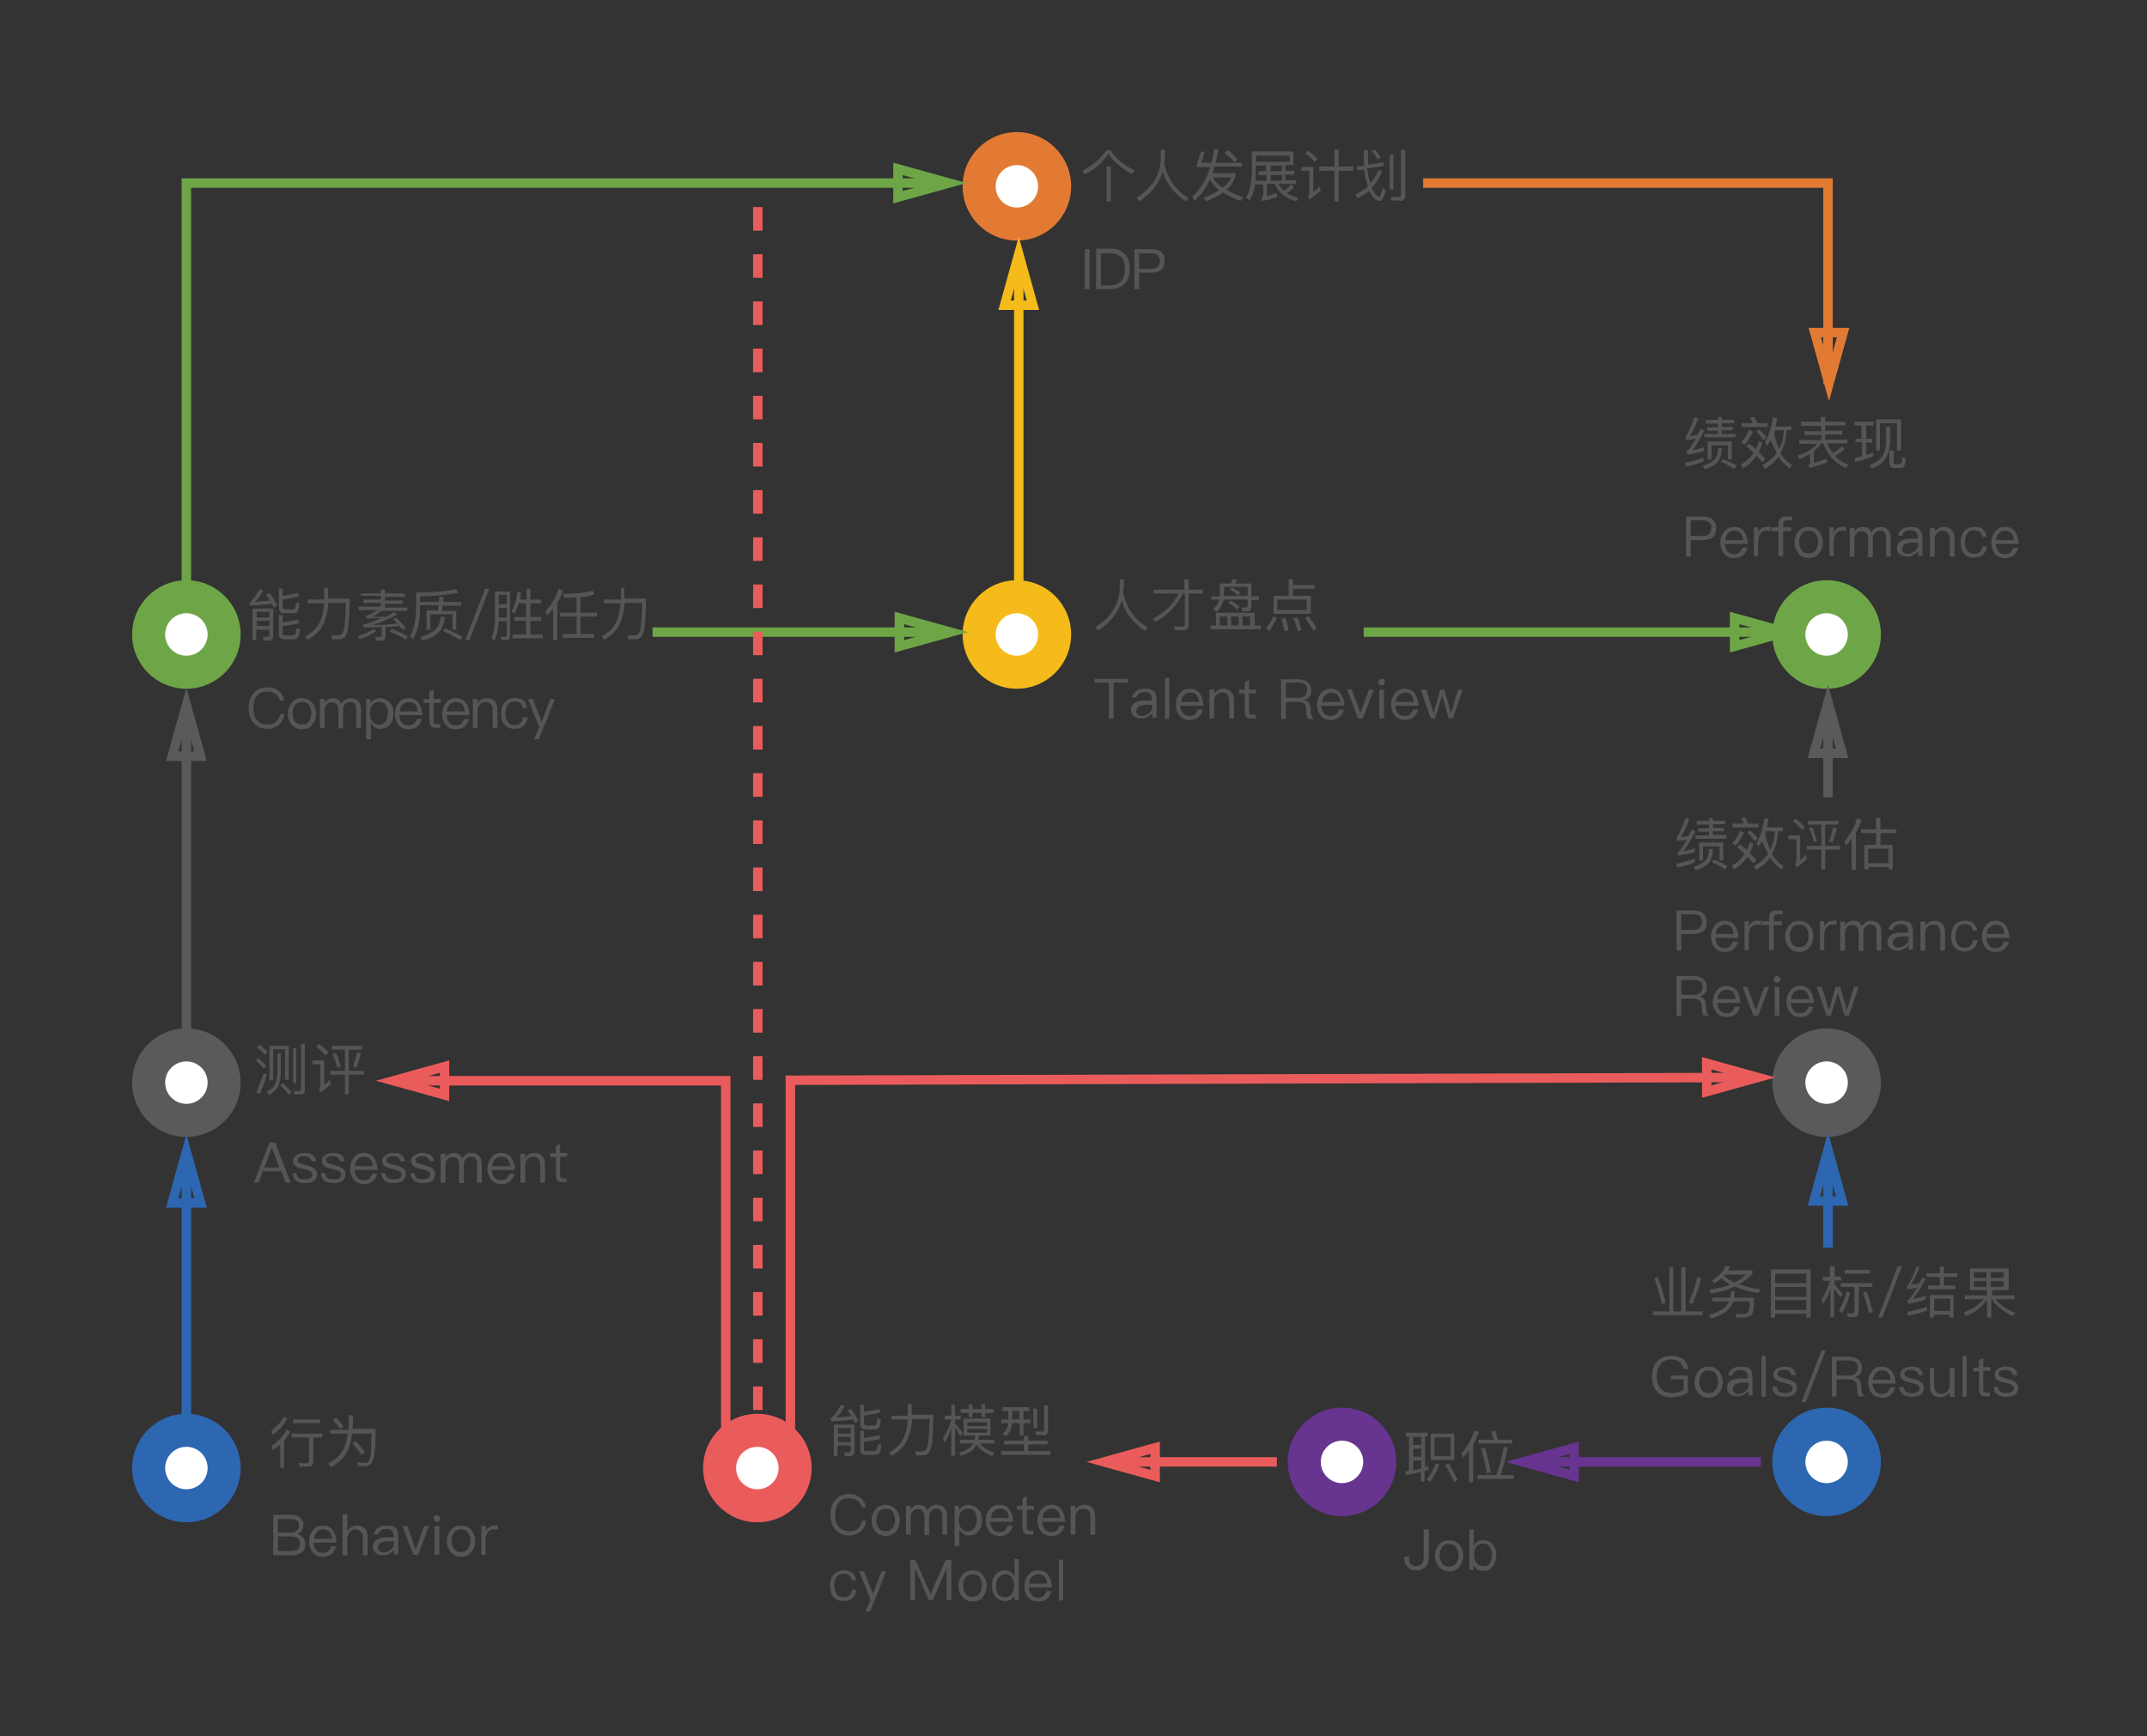 <?xml version="1.0" encoding="utf-8"?>
<!-- Generator: Adobe Illustrator 19.0.0, SVG Export Plug-In . SVG Version: 6.00 Build 0)  -->
<svg version="1.1" id="图层_1" xmlns="http://www.w3.org/2000/svg" xmlns:xlink="http://www.w3.org/1999/xlink" x="0px" y="0px"
	 viewBox="0 0 455 368" style="enable-background:new 0 0 455 368;" xml:space="preserve">
<rect x="0" y="0" width="455" height="368" fill="#333333" stroke="none"/>
<style type="text/css">
	.st0{fill:#555555;}
	.st1{fill:#2D67B2;}
	.st2{fill:#595A59;}
	.st3{fill:#6EA647;}
	.st4{fill:#F4BB1B;}
	.st5{fill:#E37A34;}
	.st6{fill:#EA5C5B;}
	.st7{fill:#673490;}
	.st8{fill:#FFFFFF;}
	.st9{fill:none;stroke:#EA5C5B;stroke-width:2;}
	.st10{fill:none;stroke:#673490;stroke-width:2;}
	.st11{fill:none;stroke:#595A59;stroke-width:2;}
	.st12{fill:none;stroke:#6EA647;stroke-width:2;}
	.st13{fill:none;stroke:#2D67B2;stroke-width:2;}
	.st14{fill:none;stroke:#F4BB1B;stroke-width:2;}
	.st15{fill:none;stroke:#E37A34;stroke-width:2;}
	.st16{fill:none;stroke:#EA5C5B;stroke-width:2;stroke-dasharray:5;}
</style>
<g id="Page-1">
	<g id="官网首页-_xFF08_科技_xFF09_-copy-12" transform="translate(-1110, -2075)">
		<g id="Group-20" transform="translate(1110, 2075)">
			<path id="个人发展计划-IDP-Copy-4" class="st0" d="M234.5,35.3v7.4h0.9v-7.4H234.5z M234.5,31.8c-1.2,1.8-2.9,3.2-5.1,4.4
				l0.5,0.8c2-1,3.7-2.5,5-4.4c1.1,1.7,2.8,3.1,5,4.3l0.5-0.8c-2.4-1.2-4.1-2.7-5.1-4.3H234.5z M246.9,31.8H246c0,0.5,0,1.1,0,1.9
				c-0.1,3.4-1.8,6.1-5.1,8.2l0.5,0.8c2.6-1.7,4.3-3.8,5-6.4c0.8,2.7,2.5,4.8,4.9,6.4l0.6-0.7c-2.8-1.7-4.5-4.2-5.2-7.4
				C246.9,33.7,246.9,32.8,246.9,31.8L246.9,31.8z M253.5,35.4h3c-0.8,2.7-2.1,4.7-3.8,6.3l0.4,0.8c1.4-1.1,2.5-2.6,3.3-4.5
				c0.4,0.8,1,1.6,2,2.3c-0.9,0.6-2,1.1-3.3,1.6l0.5,0.8c1.4-0.6,2.7-1.2,3.6-1.9c1,0.7,2.3,1.3,3.8,1.8l0.4-0.8
				c-1.4-0.5-2.6-1-3.5-1.6c1-0.8,1.6-1.8,1.9-2.8v-0.7h-4.9c0.2-0.4,0.3-0.9,0.5-1.4h5.8v-0.8h-5.6c0.2-0.9,0.4-1.8,0.6-2.8
				l-0.9-0.1c-0.1,1-0.3,2-0.6,2.9h-2.1l0.7-2.3l-0.8-0.1L253.5,35.4z M257,37.6h3.9c-0.3,0.8-0.9,1.6-1.8,2.2
				C258.1,39.1,257.4,38.4,257,37.6L257,37.6z M260.1,31.8l-0.6,0.6c0.9,0.7,1.6,1.4,2.1,2l0.6-0.6C261.7,33.1,261,32.4,260.1,31.8
				L260.1,31.8z M266.7,36.3v0.8h1.7v1.2h-2.4c0.1-0.6,0.1-1.3,0.1-2v-1.2h2.2v1.2H266.7z M266,39.1h1.7v2.2c0,0.3-0.1,0.5-0.4,0.6
				l0.2,0.7c1.2-0.2,2.3-0.5,3.2-0.9l-0.2-0.8c-0.6,0.2-1.2,0.5-2,0.7v-2.6h1.6c0.9,1.9,2.5,3.1,4.6,3.7l0.4-0.8
				c-0.9-0.2-1.7-0.5-2.4-0.9c0.5-0.3,1-0.7,1.5-1.3l-0.6-0.6c-0.5,0.6-1,1.1-1.5,1.3c-0.5-0.4-0.8-0.9-1.2-1.4h3.8v-0.8h-2.3v-1.2
				h1.9v-0.8h-1.9v-1.2h1.7v-2.9h-8.8v4c0,2.4-0.4,4.3-1.2,5.8l0.7,0.6C265.4,41.6,265.8,40.4,266,39.1L266,39.1z M271.7,35.1v1.2
				h-2.4v-1.2H271.7z M269.3,38.3v-1.2h2.4v1.2H269.3z M273.3,33v1.3h-7.1V33H273.3z M279.6,35.3v0.9h3.2v6.5h0.9v-6.5h3.1v-0.9
				h-3.1v-3.6h-0.9v3.6H279.6z M277.2,31.9l-0.6,0.6c0.9,0.6,1.5,1.3,2,1.8l0.6-0.6C278.7,33.1,278,32.5,277.2,31.9L277.2,31.9z
				 M275.8,35.4v0.8h1.7V41c0,0.2-0.1,0.4-0.3,0.5l0.3,0.8c0.8-0.6,1.6-1.2,2.4-1.9l-0.2-0.9c-0.5,0.5-1,0.9-1.4,1.2v-5.3H275.8z
				 M294.5,32.8v7.4h0.8v-7.4H294.5z M296.7,42.6c0.7,0,1.1-0.4,1.1-1.1v-9.7h-0.9v9.4c0,0.4-0.2,0.6-0.6,0.6c-0.5,0-1,0-1.6-0.1
				l0.2,0.8H296.7z M293.4,34.4l-3.4,0.5c-0.1-0.9-0.1-2-0.1-3.1H289c0,1.2,0,2.3,0.1,3.3l-1.6,0.2l0.1,0.8l1.5-0.2
				c0.1,0.8,0.2,1.6,0.4,2.2c0.1,0.5,0.3,1,0.4,1.4c-0.8,0.7-1.7,1.3-2.7,1.7l0.5,0.8c0.9-0.4,1.7-0.9,2.5-1.5
				c0.2,0.4,0.4,0.7,0.6,1c0.5,0.8,1.1,1.1,1.6,1.1c0.3,0,0.6-0.3,0.8-0.8c0.2-0.4,0.4-0.9,0.5-1.5l-0.7-0.5
				c-0.2,1.2-0.5,1.8-0.7,1.9c-0.4,0-0.8-0.4-1.2-1.1c-0.1-0.2-0.3-0.5-0.4-0.8c0.9-0.9,1.6-2,2.2-3.4l-0.7-0.4
				c-0.5,1.1-1.1,2-1.8,2.8c-0.1-0.4-0.2-0.9-0.4-1.4c-0.1-0.5-0.2-1.1-0.3-1.7l3.4-0.5L293.4,34.4z M291.4,31.7l-0.7,0.3
				c0.4,0.5,0.9,1.1,1.2,1.8l0.7-0.4C292.3,32.9,291.9,32.3,291.4,31.7L291.4,31.7z M229.9,52.8v8.5h1v-8.5H229.9z M232.3,52.8v8.5
				h3c1.3,0,2.4-0.4,3.1-1.2c0.7-0.7,1-1.8,1-3.1c0-1.3-0.3-2.4-1-3.1c-0.7-0.8-1.7-1.2-3-1.2H232.3z M233.3,53.7h1.9
				c1.1,0,1.9,0.3,2.5,0.9c0.5,0.5,0.7,1.4,0.7,2.5c0,1.1-0.3,1.9-0.8,2.5c-0.6,0.6-1.4,0.9-2.5,0.9h-1.8V53.7z M240.4,52.8v8.5h1
				v-3.5h2.5c2,0,2.9-0.8,2.9-2.5c0-1.7-1-2.5-2.9-2.5H240.4z M241.4,53.7h2.4c0.7,0,1.2,0.1,1.5,0.4c0.3,0.2,0.5,0.7,0.5,1.2
				s-0.2,1-0.5,1.3c-0.3,0.3-0.8,0.4-1.5,0.4h-2.4V53.7z"/>
			<path id="人才盘点-Talent-Review-Copy-4" class="st0" d="M238.2,122.8h-0.9c0,0.5,0,1.1,0,1.9c-0.1,3.4-1.8,6.1-5.1,8.2
				l0.5,0.8c2.6-1.7,4.3-3.8,5-6.4c0.8,2.7,2.5,4.8,4.9,6.4l0.6-0.7c-2.8-1.7-4.5-4.2-5.2-7.4C238.2,124.8,238.2,123.9,238.2,122.8
				L238.2,122.8z M250.8,133.6c0.7,0,1.1-0.4,1.1-1.2v-6.6h3V125h-3v-2.2H251v2.2h-6.5v0.8h5.3c-1.1,2.2-2.9,4-5.5,5.4l0.5,0.7
				c2.8-1.6,4.7-3.6,5.9-6.1h0.4v6.4c0,0.4-0.2,0.6-0.5,0.6c-0.6,0-1.1,0-1.8,0l0.2,0.8H250.8z M256.7,126.3v0.8h1.7
				c-0.2,0.8-0.6,1.4-1.3,2l0.7,0.6c0.8-0.7,1.3-1.5,1.5-2.6h5.1v1.2c0,0.3-0.2,0.5-0.4,0.5c-0.3,0-0.6,0-0.9,0l0.2,0.8h0.9
				c0.7,0,1-0.3,1-0.9v-1.5h1.6v-0.8h-1.6v-2.7h-3.5c0.2-0.2,0.3-0.5,0.4-0.8l-0.9-0.1c-0.1,0.3-0.2,0.6-0.4,0.9h-2.3v2.7H256.7z
				 M264.4,126.3h-5v-1.9h5V126.3z M261.1,124.5l-0.4,0.5c0.7,0.4,1.2,0.8,1.7,1.2l0.5-0.6C262.4,125.3,261.8,124.9,261.1,124.5
				L261.1,124.5z M260.8,127.3l-0.5,0.5c0.8,0.4,1.4,0.9,1.9,1.4l0.5-0.6C262.2,128.2,261.5,127.7,260.8,127.3L260.8,127.3z
				 M265.8,129.9h-8.1v2.7h-1.2v0.8h10.7v-0.8h-1.3V129.9z M258.5,132.6v-1.9h1.6v1.9H258.5z M260.9,132.6v-1.9h1.6v1.9H260.9z
				 M263.3,132.6v-1.9h1.6v1.9H263.3z M273.1,122.8v3.5h-3.2v3.8h7.9v-3.8h-3.8v-1.5h4.6V124h-4.6v-1.2H273.1z M276.9,129.3h-6.2
				v-2.2h6.2V129.3z M269.8,130.7c-0.4,1-0.9,1.8-1.5,2.5l0.7,0.5c0.6-0.8,1.1-1.7,1.6-2.7L269.8,130.7z M272.4,131l-0.8,0.2
				c0.2,0.7,0.4,1.6,0.6,2.6l0.9-0.2C272.9,132.6,272.7,131.8,272.4,131L272.4,131z M274.9,130.9l-0.8,0.2c0.4,0.8,0.7,1.7,0.9,2.7
				l0.8-0.2C275.6,132.6,275.3,131.7,274.9,130.9L274.9,130.9z M277.3,130.6l-0.7,0.4c0.7,1,1.3,1.9,1.7,2.7l0.7-0.5
				C278.7,132.5,278.1,131.6,277.3,130.6L277.3,130.6z M232,143.9v0.8h3v7.6h1v-7.6h3v-0.8H232z M242.7,146c-0.7,0-1.3,0.1-1.8,0.4
				c-0.5,0.3-0.8,0.8-1,1.4l0.9,0.1c0.1-0.4,0.3-0.7,0.6-0.9c0.3-0.2,0.7-0.3,1.1-0.3c1.1,0,1.6,0.5,1.6,1.5v0.3l-1.5,0
				c-0.9,0-1.6,0.2-2.1,0.5c-0.6,0.4-0.8,0.9-0.8,1.6c0,0.5,0.2,0.9,0.6,1.2c0.4,0.3,0.9,0.5,1.5,0.5c0.6,0,1.1-0.1,1.5-0.4
				c0.4-0.2,0.7-0.5,0.9-0.8v1h0.9v-3.9c0-0.7-0.2-1.3-0.5-1.7C244.2,146.3,243.6,146,242.7,146L242.7,146z M244.2,149.4v0.5
				c0,0.5-0.2,0.9-0.7,1.3c-0.5,0.4-1,0.6-1.5,0.6c-0.4,0-0.7-0.1-0.9-0.3c-0.2-0.2-0.3-0.4-0.3-0.7c0-0.9,0.7-1.3,2.1-1.4
				L244.2,149.4z M246.9,143.7v8.7h0.9v-8.7H246.9z M252.1,146c-0.9,0-1.6,0.3-2.1,1c-0.5,0.6-0.8,1.4-0.8,2.3c0,1,0.3,1.8,0.8,2.4
				c0.5,0.6,1.2,0.9,2.1,0.9c0.8,0,1.5-0.2,2-0.7c0.4-0.4,0.7-0.9,0.8-1.5h-1c-0.2,0.4-0.4,0.7-0.6,1c-0.3,0.2-0.7,0.4-1.2,0.4
				c-0.6,0-1-0.2-1.4-0.6c-0.3-0.4-0.5-0.9-0.6-1.6h4.9c0-1.1-0.3-1.9-0.7-2.5C253.9,146.4,253.1,146,252.1,146L252.1,146z
				 M252.2,146.8c1.2,0,1.8,0.7,1.9,2h-3.8c0.1-0.6,0.2-1.1,0.6-1.4S251.6,146.8,252.2,146.8L252.2,146.8z M259.2,146
				c-0.4,0-0.8,0.1-1.1,0.3c-0.3,0.2-0.6,0.4-0.8,0.8v-0.9h-1v6.1h1v-3.7c0-0.6,0.2-1,0.5-1.3c0.3-0.3,0.7-0.5,1.1-0.5
				c1.1,0,1.6,0.6,1.6,1.8v3.7h1v-3.8C261.5,146.9,260.7,146,259.2,146L259.2,146z M264.7,144.2l-0.9,0.4v1.6h-1.2v0.8h1.2v3.9
				c0,0.5,0.1,0.8,0.3,1c0.2,0.3,0.6,0.4,1.1,0.4h0.9v-0.8h-0.8c-0.2,0-0.4-0.1-0.5-0.2c-0.1-0.1-0.1-0.3-0.1-0.5V147h1.5v-0.8h-1.5
				V144.2z M271.5,143.9v8.5h1v-3.6h2.6c0.5,0,0.9,0.1,1.2,0.3c0.3,0.2,0.5,0.6,0.5,1.1l0.1,1.1c0,0.5,0.2,0.8,0.3,1.1h1.1
				c-0.2-0.3-0.4-0.7-0.5-1.2l-0.1-1.3c-0.1-0.9-0.5-1.4-1.4-1.5v0c0.5-0.1,0.9-0.4,1.2-0.7c0.3-0.4,0.4-0.8,0.4-1.3
				c0-0.8-0.3-1.4-0.8-1.8c-0.5-0.4-1.2-0.6-2-0.6H271.5z M272.5,144.7h2.6c0.7,0,1.1,0.1,1.5,0.4c0.3,0.2,0.4,0.6,0.4,1.2
				c0,0.5-0.2,0.9-0.5,1.2c-0.3,0.3-0.8,0.4-1.4,0.4h-2.6V144.7z M282,146c-0.9,0-1.6,0.3-2.1,1c-0.5,0.6-0.8,1.4-0.8,2.3
				c0,1,0.3,1.8,0.8,2.4c0.5,0.6,1.2,0.9,2.1,0.9c0.8,0,1.5-0.2,2-0.7c0.4-0.4,0.7-0.9,0.8-1.5h-1c-0.2,0.4-0.4,0.7-0.6,1
				c-0.3,0.2-0.7,0.4-1.2,0.4c-0.6,0-1-0.2-1.4-0.6s-0.5-0.9-0.6-1.6h4.9c0-1.1-0.3-1.9-0.7-2.5C283.8,146.4,283,146,282,146
				L282,146z M282.1,146.8c1.2,0,1.8,0.7,1.9,2h-3.8c0.1-0.6,0.2-1.1,0.6-1.4S281.5,146.8,282.1,146.8L282.1,146.8z M285.5,146.2
				l2.3,6.1h1l2.3-6.1h-1l-1.8,5l-1.8-5H285.5z M292.8,143.9c-0.2,0-0.4,0.1-0.5,0.2c-0.1,0.1-0.2,0.3-0.2,0.5
				c0,0.2,0.1,0.4,0.2,0.5c0.1,0.1,0.3,0.2,0.5,0.2s0.4-0.1,0.5-0.2c0.1-0.1,0.2-0.3,0.2-0.5c0-0.2-0.1-0.4-0.2-0.5
				C293.2,143.9,293,143.9,292.8,143.9L292.8,143.9z M292.3,146.2v6.1h1v-6.1H292.3z M297.7,146c-0.9,0-1.6,0.3-2.1,1
				c-0.5,0.6-0.8,1.4-0.8,2.3c0,1,0.3,1.8,0.8,2.4c0.5,0.6,1.2,0.9,2.1,0.9c0.8,0,1.5-0.2,2-0.7c0.4-0.4,0.7-0.9,0.8-1.5h-1
				c-0.2,0.4-0.4,0.7-0.6,1c-0.3,0.2-0.7,0.4-1.2,0.4c-0.6,0-1-0.2-1.4-0.6s-0.5-0.9-0.6-1.6h4.9c0-1.1-0.3-1.9-0.7-2.5
				C299.4,146.4,298.7,146,297.7,146L297.7,146z M297.7,146.8c1.2,0,1.8,0.7,1.9,2h-3.8c0.1-0.6,0.2-1.1,0.6-1.4
				S297.2,146.8,297.7,146.8L297.7,146.8z M301.1,146.2l2.1,6.1h0.9l1.5-4.9l1.4,4.9h0.9l2.1-6.1h-1l-1.5,5l-1.4-5h-0.9l-1.4,5
				l-1.5-5H301.1z"/>
			<path id="绩效表现-Performance-Copy-4" class="st0" d="M361,97c-1.1,0.4-2.4,0.8-3.9,1.1l0.1,0.8c1.4-0.3,2.7-0.6,3.8-1.1V97
				z M359.1,88.4c-0.5,1.4-1,2.7-1.6,3.8c-0.1,0.1-0.2,0.2-0.3,0.3l0.2,0.8c0.7-0.1,1.3-0.2,2-0.3c-0.6,1.1-1.2,2-1.6,2.4
				c-0.1,0.1-0.2,0.2-0.4,0.2l0.2,0.8c1.1-0.2,2.3-0.4,3.5-0.8v-0.8c-0.8,0.3-1.7,0.5-2.5,0.7c0.7-0.8,1.6-2.3,2.6-4.3l-0.8-0.3
				c-0.2,0.5-0.4,0.9-0.7,1.3c-0.5,0.1-1.1,0.2-1.6,0.2c0.6-0.9,1.2-2.1,1.8-3.7L359.1,88.4z M361.5,89.1v0.7h2.6v0.8h-2.3v0.7h2.3
				V92h-2.9v0.7h6.6V92h-2.9v-0.8h2.3v-0.7h-2.3v-0.8h2.6v-0.7h-2.6v-0.6h-0.8v0.6H361.5z M367,93.6h-5.1v3.8h0.8v-3h3.5v3h0.8V93.6
				z M364.1,94.9c0,0.9-0.2,1.6-0.5,2.2c-0.5,0.7-1.4,1.2-2.8,1.7l0.5,0.7c1.6-0.5,2.6-1.2,3.1-2.1c0.3-0.7,0.5-1.5,0.5-2.4H364.1z
				 M365.1,97.3l-0.4,0.6c1,0.4,1.9,0.9,2.8,1.5l0.5-0.7C367.1,98.1,366.1,97.7,365.1,97.3L365.1,97.3z M370.7,91.1
				c-0.5,1.1-1.1,2-1.7,2.7l0.7,0.5c0.7-0.8,1.3-1.7,1.8-2.8L370.7,91.1z M373.8,93.3l0.6-0.6c-0.6-0.8-1.2-1.3-1.7-1.7l-0.5,0.5
				C372.7,92,373.2,92.6,373.8,93.3L373.8,93.3z M370.6,94l-0.5,0.6c0.5,0.4,1,0.9,1.5,1.4c-0.7,1.1-1.6,1.9-2.7,2.5l0.5,0.8
				c1.1-0.7,2.1-1.5,2.8-2.7c0.4,0.4,0.8,0.9,1.3,1.4l0.6-0.7c-0.5-0.5-0.9-1-1.4-1.5c0.3-0.6,0.6-1.3,0.8-2l-0.7-0.3
				c-0.2,0.6-0.4,1.2-0.7,1.7C371.6,94.8,371.1,94.4,370.6,94L370.6,94z M371.8,88.4l-0.9,0.1c0.2,0.4,0.4,0.8,0.6,1.2h-2.4v0.8h5.5
				v-0.8h-2.2C372.2,89.2,372,88.8,371.8,88.4L371.8,88.4z M376.2,91.2h1.8c0,1.5-0.4,2.8-0.9,4c-0.5-0.9-0.8-2-1.1-3.2
				C376,91.8,376.1,91.5,376.2,91.2L376.2,91.2z M376.5,96c-0.7,1.1-1.7,1.9-3,2.6l0.5,0.8c1.2-0.7,2.2-1.5,2.9-2.6
				c0.7,1.1,1.5,1.9,2.4,2.5l0.5-0.7c-1-0.6-1.8-1.4-2.5-2.5c0.8-1.4,1.2-3,1.3-4.9h1v-0.8h-3.3c0.1-0.6,0.2-1.2,0.3-1.8l-0.9-0.1
				c-0.3,2.2-0.9,4-1.7,5.3l0.5,0.7c0.2-0.4,0.5-0.7,0.7-1.2C375.7,94.2,376.1,95.2,376.5,96L376.5,96z M381.7,89.5v0.8h4.3v1.1
				h-3.6v0.8h3.6v1.1h-4.7v0.8h3.8c-0.9,1-2.3,1.9-4.2,2.5l0.5,0.7c0.8-0.3,1.5-0.7,2.2-1.1v1.9c0,0.2-0.1,0.3-0.4,0.4l0.3,0.7
				c1.3-0.3,2.5-0.7,3.8-1.2l-0.2-0.8c-0.9,0.4-1.8,0.7-2.7,0.9v-2.5c0.7-0.5,1.2-1,1.6-1.6h0.4c1,2.6,2.6,4.3,4.8,5.2l0.5-0.7
				c-1.1-0.4-2.1-1-2.8-1.9c0.8-0.3,1.4-0.8,2-1.4l-0.6-0.6c-0.6,0.7-1.3,1.1-1.9,1.4c-0.5-0.6-0.9-1.3-1.2-2h4.3v-0.8h-4.7v-1.1
				h3.6v-0.8h-3.6v-1.1h4.3v-0.8h-4.3v-1h-0.9v1H381.7z M402.9,88.9h-5.3v6.6h0.8v-5.8h3.6v5.8h0.9V88.9z M402.6,99.2
				c0.4,0,0.7-0.1,0.9-0.3c0.2-0.2,0.3-0.8,0.4-1.8l-0.8-0.2c0,0.7-0.1,1.2-0.2,1.3c-0.1,0.1-0.2,0.2-0.4,0.2h-0.8
				c-0.2,0-0.4-0.1-0.4-0.4v-2.5h-0.9v2.7c0,0.7,0.3,1,1,1H402.6z M399.7,90.6v2.9c0,1.3-0.3,2.4-0.8,3.2c-0.5,0.8-1.4,1.4-2.7,1.9
				l0.5,0.7c1.3-0.5,2.3-1.2,2.9-2.1c0.6-1,0.9-2.2,1-3.8v-2.9H399.7z M393.2,92.9v0.8h1.4v3c-0.5,0.1-1,0.3-1.6,0.4l0.2,0.8
				c1.3-0.3,2.6-0.7,3.8-1.2v-0.8c-0.5,0.2-1,0.4-1.5,0.6v-2.7h1.3v-0.8h-1.3v-2.8h1.5v-0.8H393v0.8h1.5v2.8H393.2z M357.3,109.5
				v8.5h1v-3.5h2.5c2,0,2.9-0.8,2.9-2.5c0-1.7-1-2.5-2.9-2.5H357.3z M358.3,110.3h2.4c0.7,0,1.2,0.1,1.5,0.4
				c0.3,0.2,0.5,0.7,0.5,1.2s-0.2,1-0.5,1.3c-0.3,0.3-0.8,0.4-1.5,0.4h-2.4V110.3z M367.5,111.7c-0.9,0-1.6,0.3-2.1,1
				c-0.5,0.6-0.8,1.4-0.8,2.3c0,1,0.3,1.8,0.8,2.4c0.5,0.6,1.2,0.9,2.1,0.9c0.8,0,1.5-0.2,2-0.7c0.4-0.4,0.7-0.9,0.8-1.5h-1
				c-0.2,0.4-0.4,0.7-0.6,1c-0.3,0.2-0.7,0.4-1.2,0.4c-0.6,0-1-0.2-1.4-0.6c-0.3-0.4-0.5-0.9-0.6-1.6h4.9c0-1.1-0.3-1.9-0.7-2.5
				C369.2,112,368.4,111.7,367.5,111.7L367.5,111.7z M367.5,112.5c1.2,0,1.8,0.7,1.9,2h-3.8c0.1-0.6,0.2-1.1,0.6-1.4
				C366.5,112.6,366.9,112.5,367.5,112.5L367.5,112.5z M374.3,111.7c-0.4,0-0.8,0.1-1.1,0.4c-0.3,0.2-0.5,0.5-0.6,0.8v-1.1h-0.9v6.1
				h0.9v-3.3c0-0.6,0.2-1.1,0.5-1.5c0.3-0.4,0.7-0.6,1.2-0.6c0.3,0,0.6,0,0.9,0.1v-1C374.9,111.7,374.6,111.7,374.3,111.7
				L374.3,111.7z M378.5,109.5c-0.5,0-0.9,0.1-1.2,0.4c-0.3,0.3-0.4,0.7-0.4,1.2v0.7h-1.5v0.8h1.5v5.3h1v-5.3h1.7v-0.8h-1.7v-0.7
				c0-0.3,0.1-0.5,0.2-0.6c0.1-0.1,0.3-0.2,0.6-0.2h1.1v-0.8H378.5z M383.3,111.7c-0.9,0-1.7,0.3-2.2,1c-0.5,0.6-0.8,1.4-0.8,2.3
				c0,0.9,0.3,1.7,0.8,2.3c0.5,0.6,1.3,1,2.2,1c0.9,0,1.7-0.3,2.2-1c0.5-0.6,0.8-1.4,0.8-2.3c0-0.9-0.3-1.7-0.8-2.3
				C385,112,384.2,111.7,383.3,111.7L383.3,111.7z M383.3,112.5c0.6,0,1.2,0.2,1.5,0.7c0.3,0.5,0.5,1,0.5,1.7c0,0.7-0.2,1.2-0.5,1.7
				c-0.4,0.5-0.9,0.7-1.5,0.7c-0.7,0-1.2-0.2-1.5-0.7c-0.3-0.5-0.5-1-0.5-1.7c0-0.7,0.2-1.2,0.5-1.7
				C382.1,112.7,382.7,112.5,383.3,112.5L383.3,112.5z M390.3,111.7c-0.4,0-0.8,0.1-1.1,0.4c-0.3,0.2-0.5,0.5-0.6,0.8v-1.1h-0.9v6.1
				h0.9v-3.3c0-0.6,0.2-1.1,0.5-1.5c0.3-0.4,0.7-0.6,1.2-0.6c0.3,0,0.6,0,0.9,0.1v-1C390.9,111.7,390.6,111.7,390.3,111.7
				L390.3,111.7z M394.7,111.7c-0.7,0-1.3,0.3-1.7,1v-0.8h-1v6.1h1v-3.7c0-0.5,0.1-0.9,0.4-1.2c0.3-0.4,0.6-0.5,1.1-0.5
				c0.9,0,1.4,0.5,1.4,1.6v3.9h1v-3.9c0-0.5,0.1-0.9,0.4-1.2c0.3-0.3,0.6-0.5,1-0.5c0.5,0,0.9,0.1,1.1,0.4c0.2,0.3,0.3,0.7,0.3,1.2
				v3.9h1v-4c0-0.7-0.2-1.3-0.6-1.7c-0.4-0.4-0.9-0.6-1.6-0.6c-0.4,0-0.8,0.1-1.1,0.3c-0.3,0.2-0.6,0.5-0.9,0.9
				C396.3,112,395.7,111.7,394.7,111.7L394.7,111.7z M405,111.7c-0.7,0-1.3,0.1-1.8,0.4c-0.5,0.3-0.8,0.8-1,1.4l0.9,0.1
				c0.1-0.4,0.3-0.7,0.6-0.9c0.3-0.2,0.7-0.3,1.1-0.3c1.1,0,1.6,0.5,1.6,1.5v0.3l-1.5,0c-0.9,0-1.6,0.2-2.1,0.5
				c-0.6,0.4-0.8,0.9-0.8,1.6c0,0.5,0.2,0.9,0.6,1.2c0.4,0.3,0.9,0.5,1.5,0.5c0.6,0,1.1-0.1,1.5-0.4c0.4-0.2,0.7-0.5,0.9-0.8v1h0.9
				V114c0-0.7-0.2-1.3-0.5-1.7C406.5,111.9,405.9,111.7,405,111.7L405,111.7z M406.5,115v0.5c0,0.5-0.2,0.9-0.7,1.3
				c-0.5,0.4-1,0.6-1.5,0.6c-0.4,0-0.7-0.1-0.9-0.3c-0.2-0.2-0.3-0.4-0.3-0.7c0-0.9,0.7-1.3,2.1-1.4L406.5,115z M411.9,111.7
				c-0.4,0-0.8,0.1-1.1,0.3c-0.3,0.2-0.6,0.4-0.8,0.8v-0.9h-1v6.1h1v-3.7c0-0.6,0.2-1,0.5-1.3c0.3-0.3,0.7-0.5,1.1-0.5
				c1.1,0,1.6,0.6,1.6,1.8v3.7h1v-3.8C414.2,112.5,413.4,111.7,411.9,111.7L411.9,111.7z M418.4,111.7c-0.9,0-1.6,0.3-2.2,1
				c-0.5,0.6-0.7,1.4-0.7,2.3c0,0.9,0.2,1.7,0.7,2.3c0.5,0.6,1.2,0.9,2.2,0.9c0.8,0,1.4-0.2,1.8-0.6c0.5-0.4,0.8-1,0.9-1.8h-1
				c-0.1,1.1-0.7,1.6-1.8,1.6c-0.6,0-1.1-0.2-1.4-0.7c-0.3-0.4-0.5-1-0.5-1.8c0-0.7,0.2-1.3,0.5-1.8c0.3-0.5,0.8-0.7,1.4-0.7
				c0.5,0,0.9,0.1,1.2,0.3c0.3,0.2,0.5,0.6,0.6,1.1h0.9c-0.1-0.7-0.4-1.3-0.9-1.7C419.8,111.8,419.2,111.7,418.4,111.7L418.4,111.7z
				 M424.9,111.7c-0.9,0-1.6,0.3-2.1,1c-0.5,0.6-0.8,1.4-0.8,2.3c0,1,0.3,1.8,0.8,2.4c0.5,0.6,1.2,0.9,2.1,0.9c0.8,0,1.5-0.2,2-0.7
				c0.4-0.4,0.7-0.9,0.8-1.5h-1c-0.2,0.4-0.4,0.7-0.6,1c-0.3,0.2-0.7,0.4-1.2,0.4c-0.6,0-1-0.2-1.4-0.6c-0.3-0.4-0.5-0.9-0.6-1.6
				h4.9c0-1.1-0.3-1.9-0.7-2.5C426.6,112,425.9,111.7,424.9,111.7L424.9,111.7z M424.9,112.5c1.2,0,1.8,0.7,1.9,2H423
				c0.1-0.6,0.2-1.1,0.6-1.4C423.9,112.6,424.4,112.5,424.9,112.5L424.9,112.5z"/>
			<path id="绩效评估" class="st0" d="M359.2,182c-1.1,0.4-2.4,0.8-3.9,1.1l0.1,0.8c1.4-0.3,2.7-0.6,3.8-1.1V182z M357.2,173.4
				c-0.5,1.4-1,2.7-1.6,3.8c-0.1,0.1-0.2,0.2-0.3,0.3l0.2,0.8c0.7-0.1,1.3-0.2,2-0.3c-0.6,1.1-1.2,2-1.6,2.4
				c-0.1,0.1-0.2,0.2-0.4,0.2l0.2,0.8c1.1-0.2,2.3-0.4,3.5-0.8v-0.8c-0.8,0.3-1.7,0.5-2.5,0.7c0.7-0.8,1.6-2.3,2.6-4.3l-0.8-0.3
				c-0.2,0.5-0.4,0.9-0.7,1.3c-0.5,0.1-1.1,0.2-1.6,0.2c0.6-0.9,1.2-2.1,1.8-3.7L357.2,173.4z M359.6,174.1v0.7h2.6v0.8h-2.3v0.7
				h2.3v0.8h-2.9v0.7h6.6V177H363v-0.8h2.3v-0.7H363v-0.8h2.6v-0.7H363v-0.6h-0.8v0.6H359.6z M365.2,178.6h-5.1v3.8h0.8v-3h3.5v3
				h0.8V178.6z M362.2,179.9c0,0.9-0.2,1.6-0.5,2.2c-0.5,0.7-1.4,1.2-2.8,1.7l0.5,0.7c1.6-0.5,2.6-1.2,3.1-2.1
				c0.3-0.7,0.5-1.5,0.5-2.4H362.2z M363.2,182.2l-0.4,0.6c1,0.4,1.9,0.9,2.8,1.5l0.5-0.7C365.2,183.1,364.2,182.6,363.2,182.2
				L363.2,182.2z M368.8,176.1c-0.5,1.1-1.1,2-1.7,2.7l0.7,0.5c0.7-0.8,1.3-1.7,1.8-2.8L368.8,176.1z M371.9,178.3l0.6-0.6
				c-0.6-0.8-1.2-1.3-1.7-1.7l-0.5,0.5C370.8,177,371.3,177.6,371.9,178.3L371.9,178.3z M368.7,179l-0.5,0.6c0.5,0.4,1,0.9,1.5,1.4
				c-0.7,1.1-1.6,1.9-2.7,2.5l0.5,0.8c1.1-0.7,2.1-1.5,2.8-2.7c0.4,0.4,0.8,0.9,1.3,1.4l0.6-0.7c-0.5-0.5-0.9-1-1.4-1.5
				c0.3-0.6,0.6-1.3,0.8-2l-0.7-0.3c-0.2,0.6-0.4,1.2-0.7,1.7C369.7,179.8,369.2,179.4,368.7,179L368.7,179z M369.9,173.3l-0.9,0.1
				c0.2,0.4,0.4,0.8,0.6,1.2h-2.4v0.8h5.5v-0.8h-2.2C370.3,174.2,370.1,173.8,369.9,173.3L369.9,173.3z M374.3,176.2h1.8
				c0,1.5-0.4,2.8-0.9,4c-0.5-0.9-0.8-2-1.1-3.2C374.1,176.8,374.2,176.5,374.3,176.2L374.3,176.2z M374.7,181
				c-0.7,1.1-1.7,1.9-3,2.6l0.5,0.8c1.2-0.7,2.2-1.5,2.9-2.6c0.7,1.1,1.5,1.9,2.4,2.5l0.5-0.7c-1-0.6-1.8-1.4-2.5-2.5
				c0.8-1.4,1.2-3,1.3-4.9h1v-0.8h-3.3c0.1-0.6,0.2-1.2,0.3-1.8l-0.9-0.1c-0.3,2.2-0.9,4-1.7,5.3l0.5,0.7c0.2-0.4,0.5-0.7,0.7-1.2
				C373.8,179.2,374.2,180.1,374.7,181L374.7,181z M383.2,174v0.8h2.8v4.5h-3.1v0.8h3.1v4.2h0.8v-4.2h3.2v-0.8h-3.2v-4.5h2.8V174
				H383.2z M388.5,175.4c-0.3,1.2-0.6,2.2-0.9,3l0.7,0.2c0.4-0.9,0.7-1.9,1-3L388.5,175.4z M384.1,175.4l-0.7,0.2
				c0.4,0.9,0.7,1.9,1,2.9l0.7-0.2C384.8,177.3,384.4,176.3,384.1,175.4L384.1,175.4z M380.5,173.5l-0.6,0.6c0.9,0.6,1.5,1.3,2,1.8
				l0.6-0.6C382,174.8,381.3,174.2,380.5,173.5L380.5,173.5z M379,177.1v0.8h1.7v4.7c0,0.2-0.1,0.4-0.3,0.5l0.3,0.8
				c0.8-0.5,1.5-1.1,2.2-1.8l-0.2-0.9c-0.4,0.4-0.8,0.8-1.2,1.2v-5.3H379z M393.6,173.4c-0.6,1.9-1.5,3.5-2.7,5l0.3,0.9
				c0.4-0.5,0.8-1,1.2-1.5v6.6h0.9v-7.9c0.5-0.8,0.9-1.7,1.2-2.7L393.6,173.4z M394.4,175.8v0.8h3.2v2.5h-2.5v5.2h0.9v-0.5h4.3v0.5
				h0.8v-5.2h-2.6v-2.5h3.4v-0.8h-3.4v-2.4h-0.9v2.4H394.4z M395.9,183v-3.1h4.3v3.1H395.9z"/>
			<path id="Performance-Review" class="st0" d="M355.3,193v8.5h1V198h2.5c2,0,2.9-0.8,2.9-2.5c0-1.7-1-2.5-2.9-2.5H355.3z
				 M356.3,193.8h2.4c0.7,0,1.2,0.1,1.5,0.4c0.3,0.2,0.5,0.7,0.5,1.2c0,0.6-0.2,1-0.5,1.3c-0.3,0.3-0.8,0.4-1.5,0.4h-2.4V193.8z
				 M365.5,195.2c-0.9,0-1.6,0.3-2.1,1c-0.5,0.6-0.8,1.4-0.8,2.3c0,1,0.3,1.8,0.8,2.4c0.5,0.6,1.2,0.9,2.1,0.9c0.8,0,1.5-0.2,2-0.7
				c0.4-0.4,0.7-0.9,0.8-1.5h-1c-0.2,0.4-0.4,0.7-0.6,1c-0.3,0.2-0.7,0.4-1.2,0.4c-0.6,0-1-0.2-1.4-0.6c-0.3-0.4-0.5-0.9-0.6-1.6
				h4.9c0-1.1-0.3-1.9-0.7-2.5C367.2,195.5,366.4,195.2,365.5,195.2L365.5,195.2z M365.5,196c1.2,0,1.8,0.7,1.9,2h-3.8
				c0.1-0.6,0.2-1.1,0.6-1.4S364.9,196,365.5,196L365.5,196z M372.3,195.2c-0.4,0-0.8,0.1-1.1,0.4c-0.3,0.2-0.5,0.5-0.6,0.8v-1.1
				h-0.9v6.1h0.9v-3.3c0-0.6,0.2-1.1,0.5-1.5c0.3-0.4,0.7-0.6,1.2-0.6c0.3,0,0.6,0,0.9,0.1v-1C372.9,195.2,372.6,195.2,372.3,195.2
				L372.3,195.2z M376.5,193c-0.5,0-0.9,0.1-1.2,0.4c-0.3,0.3-0.4,0.7-0.4,1.2v0.7h-1.5v0.8h1.5v5.3h1v-5.3h1.7v-0.8h-1.7v-0.7
				c0-0.3,0.1-0.5,0.2-0.6c0.1-0.1,0.3-0.2,0.6-0.2h1.1V193H376.5z M381.3,195.2c-0.9,0-1.7,0.3-2.2,1c-0.5,0.6-0.8,1.4-0.8,2.3
				c0,0.9,0.3,1.7,0.8,2.3c0.5,0.6,1.3,1,2.2,1c0.9,0,1.7-0.3,2.2-1c0.5-0.6,0.8-1.4,0.8-2.3c0-0.9-0.3-1.7-0.8-2.3
				C383,195.5,382.2,195.2,381.3,195.2L381.3,195.2z M381.3,196c0.6,0,1.2,0.2,1.5,0.7c0.3,0.5,0.5,1,0.5,1.7c0,0.7-0.2,1.2-0.5,1.7
				c-0.4,0.5-0.9,0.7-1.5,0.7c-0.7,0-1.2-0.2-1.5-0.7c-0.3-0.5-0.5-1-0.5-1.7c0-0.7,0.2-1.2,0.5-1.7
				C380.1,196.2,380.7,196,381.3,196L381.3,196z M388.3,195.2c-0.4,0-0.8,0.1-1.1,0.4c-0.3,0.2-0.5,0.5-0.6,0.8v-1.1h-0.9v6.1h0.9
				v-3.3c0-0.6,0.2-1.1,0.5-1.5c0.3-0.4,0.7-0.6,1.2-0.6c0.3,0,0.6,0,0.9,0.1v-1C388.9,195.2,388.6,195.2,388.3,195.2L388.3,195.2z
				 M392.7,195.2c-0.7,0-1.3,0.3-1.7,1v-0.8h-1v6.1h1v-3.7c0-0.5,0.1-0.9,0.4-1.2c0.3-0.4,0.6-0.5,1.1-0.5c0.9,0,1.4,0.5,1.4,1.6
				v3.9h1v-3.9c0-0.5,0.1-0.9,0.4-1.2c0.3-0.3,0.6-0.5,1-0.5c0.5,0,0.9,0.1,1.1,0.4c0.2,0.3,0.3,0.7,0.3,1.2v3.9h1v-4
				c0-0.7-0.2-1.3-0.6-1.7c-0.4-0.4-0.9-0.6-1.6-0.6c-0.4,0-0.8,0.1-1.1,0.3c-0.3,0.2-0.6,0.5-0.9,0.9
				C394.3,195.5,393.7,195.2,392.7,195.2L392.7,195.2z M403,195.2c-0.7,0-1.3,0.1-1.8,0.4c-0.5,0.3-0.8,0.8-1,1.4l0.9,0.1
				c0.1-0.4,0.3-0.7,0.6-0.9c0.3-0.2,0.7-0.3,1.1-0.3c1.1,0,1.6,0.5,1.6,1.5v0.3l-1.5,0c-0.9,0-1.6,0.2-2.1,0.5
				c-0.6,0.4-0.8,0.9-0.8,1.6c0,0.5,0.2,0.9,0.6,1.2c0.4,0.3,0.9,0.5,1.5,0.5c0.6,0,1.1-0.1,1.5-0.4c0.4-0.2,0.7-0.5,0.9-0.8v1h0.9
				v-3.9c0-0.7-0.2-1.3-0.5-1.7C404.5,195.4,403.9,195.2,403,195.2L403,195.2z M404.5,198.5v0.5c0,0.5-0.2,0.9-0.7,1.3
				c-0.5,0.4-1,0.6-1.5,0.6c-0.4,0-0.7-0.1-0.9-0.3c-0.2-0.2-0.3-0.4-0.3-0.7c0-0.9,0.7-1.3,2.1-1.4L404.5,198.5z M409.9,195.2
				c-0.4,0-0.8,0.1-1.1,0.3c-0.3,0.2-0.6,0.4-0.8,0.8v-0.9h-1v6.1h1v-3.7c0-0.6,0.2-1,0.5-1.3c0.3-0.3,0.7-0.5,1.1-0.5
				c1.1,0,1.6,0.6,1.6,1.8v3.7h1v-3.8C412.2,196,411.4,195.2,409.9,195.2L409.9,195.2z M416.4,195.2c-0.9,0-1.6,0.3-2.2,1
				c-0.5,0.6-0.7,1.4-0.7,2.3c0,0.9,0.2,1.7,0.7,2.3c0.5,0.6,1.2,0.9,2.2,0.9c0.8,0,1.4-0.2,1.8-0.6c0.5-0.4,0.8-1,0.9-1.8h-1
				c-0.1,1.1-0.7,1.6-1.8,1.6c-0.6,0-1.1-0.2-1.4-0.7c-0.3-0.4-0.5-1-0.5-1.8c0-0.7,0.2-1.3,0.5-1.8c0.3-0.5,0.8-0.7,1.4-0.7
				c0.5,0,0.9,0.1,1.2,0.3c0.3,0.2,0.5,0.6,0.6,1.1h0.9c-0.1-0.7-0.4-1.3-0.9-1.7C417.8,195.3,417.2,195.2,416.4,195.2L416.4,195.2z
				 M422.9,195.2c-0.9,0-1.6,0.3-2.1,1c-0.5,0.6-0.8,1.4-0.8,2.3c0,1,0.3,1.8,0.8,2.4c0.5,0.6,1.2,0.9,2.1,0.9c0.8,0,1.5-0.2,2-0.7
				c0.4-0.4,0.7-0.9,0.8-1.5h-1c-0.2,0.4-0.4,0.7-0.6,1c-0.3,0.2-0.7,0.4-1.2,0.4c-0.6,0-1-0.2-1.4-0.6c-0.3-0.4-0.5-0.9-0.6-1.6
				h4.9c0-1.1-0.3-1.9-0.7-2.5C424.6,195.5,423.9,195.2,422.9,195.2L422.9,195.2z M422.9,196c1.2,0,1.8,0.7,1.9,2H421
				c0.1-0.6,0.2-1.1,0.6-1.4S422.4,196,422.9,196L422.9,196z M355.3,206.8v8.5h1v-3.6h2.6c0.5,0,0.9,0.1,1.2,0.3
				c0.3,0.2,0.5,0.6,0.5,1.1l0.1,1.1c0,0.5,0.2,0.8,0.3,1.1h1.1c-0.2-0.3-0.4-0.7-0.5-1.2l-0.1-1.3c-0.1-0.9-0.5-1.4-1.4-1.5v0
				c0.5-0.1,0.9-0.4,1.2-0.7c0.3-0.4,0.4-0.8,0.4-1.3c0-0.8-0.3-1.4-0.8-1.8c-0.5-0.4-1.2-0.6-2-0.6H355.3z M356.3,207.7h2.6
				c0.7,0,1.1,0.1,1.5,0.4c0.3,0.2,0.4,0.6,0.4,1.2c0,0.5-0.2,0.9-0.5,1.2c-0.3,0.3-0.8,0.4-1.4,0.4h-2.6V207.7z M365.9,209
				c-0.9,0-1.6,0.3-2.1,1c-0.5,0.6-0.8,1.4-0.8,2.3c0,1,0.3,1.8,0.8,2.4c0.5,0.6,1.2,0.9,2.1,0.9c0.8,0,1.5-0.2,2-0.7
				c0.4-0.4,0.7-0.9,0.8-1.5h-1c-0.2,0.4-0.4,0.7-0.6,1c-0.3,0.2-0.7,0.4-1.2,0.4c-0.6,0-1-0.2-1.4-0.6c-0.3-0.4-0.5-0.9-0.6-1.6
				h4.9c0-1.1-0.3-1.9-0.7-2.5C367.6,209.4,366.9,209,365.9,209L365.9,209z M365.9,209.8c1.2,0,1.8,0.7,1.9,2H364
				c0.1-0.6,0.2-1.1,0.6-1.4C364.9,210,365.3,209.8,365.9,209.8L365.9,209.8z M369.3,209.2l2.3,6.1h1l2.3-6.1h-1l-1.8,5l-1.8-5
				H369.3z M376.6,206.9c-0.2,0-0.4,0.1-0.5,0.2c-0.1,0.1-0.2,0.3-0.2,0.5c0,0.2,0.1,0.4,0.2,0.5c0.1,0.1,0.3,0.2,0.5,0.2
				c0.2,0,0.4-0.1,0.5-0.2c0.1-0.1,0.2-0.3,0.2-0.5c0-0.2-0.1-0.4-0.2-0.5C377,206.9,376.8,206.9,376.6,206.9L376.6,206.9z
				 M376.1,209.2v6.1h1v-6.1H376.1z M381.5,209c-0.9,0-1.6,0.3-2.1,1c-0.5,0.6-0.8,1.4-0.8,2.3c0,1,0.3,1.8,0.8,2.4
				c0.5,0.6,1.2,0.9,2.1,0.9c0.8,0,1.5-0.2,2-0.7c0.4-0.4,0.7-0.9,0.8-1.5h-1c-0.2,0.4-0.4,0.7-0.6,1c-0.3,0.2-0.7,0.4-1.2,0.4
				c-0.6,0-1-0.2-1.4-0.6c-0.3-0.4-0.5-0.9-0.6-1.6h4.9c0-1.1-0.3-1.9-0.7-2.5C383.2,209.4,382.5,209,381.5,209L381.5,209z
				 M381.5,209.8c1.2,0,1.8,0.7,1.9,2h-3.8c0.1-0.6,0.2-1.1,0.6-1.4C380.5,210,381,209.8,381.5,209.8L381.5,209.8z M385,209.2
				l2.1,6.1h0.9l1.5-4.9l1.4,4.9h0.9l2.1-6.1h-1l-1.5,5l-1.4-5H389l-1.4,5l-1.5-5H385z"/>
			<path id="业务目标_x2F_结果" class="st0" d="M353.8,268.6v9.4h-3.5v0.8h10.5V278h-3.6v-9.4h-0.9v9.4h-1.7v-9.4H353.8z
				 M359.7,270.7c-0.5,2.2-1.1,4-1.8,5.4l0.8,0.3c0.7-1.6,1.3-3.4,1.8-5.4L359.7,270.7z M351.3,270.7l-0.7,0.2
				c0.6,1.8,1.2,3.6,1.6,5.5l0.8-0.2C352.5,274.1,351.9,272.3,351.3,270.7L351.3,270.7z M365.7,268.4c-0.5,1.2-1.5,2.2-2.9,3
				l0.5,0.7c0.5-0.3,1-0.7,1.5-1.1c0.6,0.5,1.2,1,1.9,1.3c-1.3,0.5-2.8,0.9-4.5,1.1l0.4,0.8c1.9-0.3,3.6-0.8,5.1-1.5
				c1.5,0.7,3.2,1.2,5,1.4l0.4-0.8c-1.7-0.2-3.2-0.5-4.5-1.1c1.1-0.6,2-1.4,2.8-2.2v-0.7h-5.2c0.2-0.3,0.3-0.6,0.5-0.9L365.7,268.4z
				 M367.5,271.9c-0.8-0.4-1.5-0.9-2.2-1.5l0.2-0.2h4.5C369.3,270.9,368.5,271.4,367.5,271.9L367.5,271.9z M366.8,273.7
				c0,0.5,0,0.9-0.1,1.4h-3.8v0.8h3.5c-0.1,0.2-0.2,0.5-0.4,0.7c-0.6,0.9-1.9,1.6-3.9,2.2l0.6,0.7c2.2-0.7,3.6-1.6,4.2-2.7
				c0.2-0.3,0.3-0.6,0.4-0.9h3.5c0,1.2-0.1,1.9-0.3,2.2c-0.2,0.3-0.6,0.4-1.3,0.5l-1.4-0.1l0.2,0.8c0.5,0,1,0,1.4,0
				c0.8,0,1.4-0.2,1.8-0.6s0.5-1.6,0.5-3.6h-4.2c0.1-0.4,0.1-0.9,0.1-1.4H366.8z M383.6,269.1h-8.3v10.2h0.9v-0.8h6.6v0.8h0.9V269.1
				z M376.2,277.7v-2.1h6.6v2.1H376.2z M376.2,274.9v-2.1h6.6v2.1H376.2z M376.2,272v-2h6.6v2H376.2z M387.8,268.5v2.2h-1.5v0.8h1.5
				c-0.4,1.5-1,2.8-1.8,4l0.4,0.9c0.6-0.9,1.1-1.9,1.5-3.1v5.9h0.8v-6c0.4,0.5,0.8,1,1.3,1.8l0.5-0.7c-0.6-0.7-1.2-1.4-1.7-2v-0.9
				h1.4v-0.8h-1.4v-2.2H387.8z M391.3,273.8c-0.3,1.5-0.9,2.8-1.6,4l0.7,0.5c0.7-1.2,1.3-2.6,1.7-4.3L391.3,273.8z M395.6,273.8
				l-0.8,0.2c0.5,1.3,0.9,2.7,1.3,4.4l0.8-0.3C396.5,276.6,396.1,275.1,395.6,273.8L395.6,273.8z M392.9,279.2c0.7,0,1-0.4,1-1.1
				v-5.3h2.9V272h-6.7v0.8h2.9v5.1c0,0.3-0.2,0.5-0.5,0.5c-0.3,0-0.7,0-1.1,0l0.2,0.8H392.9z M390.9,269.2v0.8h5.4v-0.8H390.9z
				 M402.2,268.4l-4.2,10.9h0.9l4.2-10.9H402.2z M408.4,277c-1.2,0.4-2.6,0.8-4.2,1.1l0.1,0.8c1.5-0.3,2.9-0.6,4.1-1.1V277z
				 M406.2,268.4c-0.5,1.4-1,2.7-1.7,3.8c-0.1,0.2-0.2,0.3-0.4,0.3l0.2,0.8c0.7-0.1,1.4-0.2,2-0.3c-0.7,1.1-1.2,1.9-1.7,2.4
				c-0.1,0.1-0.2,0.2-0.4,0.2l0.2,0.8c1.2-0.2,2.4-0.5,3.7-0.9v-0.8c-0.9,0.3-1.8,0.5-2.7,0.7c0.7-0.9,1.6-2.3,2.7-4.3l-0.7-0.3
				c-0.2,0.5-0.5,0.9-0.7,1.3c-0.6,0.1-1.1,0.2-1.7,0.2c0.6-0.9,1.2-2.2,1.8-3.7L406.2,268.4z M408.3,269.9v0.8h2.8v1.8h-2.5v0.8
				h5.8v-0.8H412v-1.8h2.8v-0.8H412v-1.4h-0.9v1.4H408.3z M414.1,274.5h-5.1v4.8h0.8v-0.6h3.4v0.6h0.8V274.5z M409.9,277.9v-2.6h3.4
				v2.6H409.9z M417.5,268.9v4.6h3.6v1.1h-4.7v0.8h4c-0.9,1.1-2.3,2.1-4.2,2.8l0.5,0.8c2.1-0.9,3.5-2.1,4.4-3.6h0v3.9h0.9v-3.9h0.1
				c0.8,1.3,2.3,2.5,4.4,3.6l0.6-0.7c-2-0.8-3.4-1.8-4.2-2.9h4v-0.8h-4.7v-1.1h3.5v-4.6H417.5z M424.6,272.8h-2.7v-1.2h2.7V272.8z
				 M421,272.8h-2.7v-1.2h2.7V272.8z M418.3,270.9v-1.2h2.7v1.2H418.3z M421.9,269.7h2.7v1.2h-2.7V269.7z"/>
			<path id="Goals_x2F_Results-_x28_KPI_x29_" class="st0" d="M354.1,287.4c-1.2,0-2.2,0.4-3,1.3c-0.7,0.8-1,1.9-1,3.1
				c0,1.3,0.3,2.3,1,3.1c0.7,0.9,1.8,1.3,3.1,1.3c0.7,0,1.4-0.1,2-0.3c0.6-0.2,1.1-0.4,1.5-0.8v-3.5h-3.6v0.8h2.7v2.2
				c-0.3,0.2-0.7,0.4-1.1,0.5c-0.4,0.1-0.9,0.2-1.3,0.2c-1.1,0-1.9-0.3-2.5-1c-0.5-0.6-0.8-1.5-0.8-2.5c0-1.1,0.3-2,0.8-2.6
				c0.5-0.7,1.3-1,2.2-1c0.7,0,1.4,0.2,1.8,0.5c0.4,0.3,0.7,0.8,0.9,1.5h1c-0.2-0.9-0.5-1.6-1.1-2.1
				C356,287.6,355.1,287.4,354.1,287.4L354.1,287.4z M362.1,289.7c-0.9,0-1.7,0.3-2.2,1c-0.5,0.6-0.8,1.4-0.8,2.3
				c0,0.9,0.3,1.7,0.8,2.3c0.5,0.6,1.3,1,2.2,1c0.9,0,1.7-0.3,2.2-1c0.5-0.6,0.8-1.4,0.8-2.3c0-0.9-0.3-1.7-0.8-2.3
				C363.7,290,363,289.7,362.1,289.7L362.1,289.7z M362.1,290.5c0.6,0,1.2,0.2,1.5,0.7c0.3,0.5,0.5,1,0.5,1.7c0,0.7-0.2,1.2-0.5,1.7
				c-0.4,0.5-0.9,0.7-1.5,0.7c-0.7,0-1.2-0.2-1.5-0.7c-0.3-0.5-0.5-1-0.5-1.7c0-0.7,0.2-1.2,0.5-1.7
				C360.9,290.8,361.4,290.5,362.1,290.5L362.1,290.5z M369,289.7c-0.7,0-1.3,0.1-1.8,0.4c-0.5,0.3-0.8,0.8-1,1.4l0.9,0.1
				c0.1-0.4,0.3-0.7,0.6-0.9c0.3-0.2,0.7-0.3,1.1-0.3c1.1,0,1.6,0.5,1.6,1.5v0.3l-1.5,0c-0.9,0-1.6,0.2-2.1,0.5
				c-0.6,0.4-0.8,0.9-0.8,1.6c0,0.5,0.2,0.9,0.6,1.2c0.4,0.3,0.9,0.5,1.5,0.5c0.6,0,1.1-0.1,1.5-0.4c0.4-0.2,0.7-0.5,0.9-0.8v1h0.9
				v-3.9c0-0.7-0.2-1.3-0.5-1.7C370.6,289.9,369.9,289.7,369,289.7L369,289.7z M370.6,293.1v0.5c0,0.5-0.2,0.9-0.7,1.3
				c-0.5,0.4-1,0.6-1.5,0.6c-0.4,0-0.7-0.1-0.9-0.3c-0.2-0.2-0.3-0.4-0.3-0.7c0-0.9,0.7-1.3,2.1-1.4L370.6,293.1z M373.3,287.4v8.7
				h0.9v-8.7H373.3z M378.2,289.7c-0.7,0-1.3,0.2-1.7,0.5c-0.5,0.3-0.7,0.7-0.7,1.2c0,0.5,0.2,0.9,0.7,1.2c0.3,0.2,0.8,0.4,1.5,0.5
				c0.7,0.2,1.1,0.3,1.3,0.4c0.4,0.2,0.6,0.5,0.6,0.8c0,0.7-0.6,1-1.7,1c-0.5,0-0.9-0.1-1.2-0.3c-0.3-0.2-0.4-0.6-0.5-1h-0.9
				c0.1,1.4,1,2.1,2.6,2.1c1.7,0,2.6-0.6,2.6-1.9c0-0.5-0.2-1-0.7-1.3c-0.3-0.2-0.8-0.4-1.6-0.6c-0.6-0.2-1-0.3-1.3-0.4
				c-0.4-0.2-0.5-0.4-0.5-0.7c0-0.3,0.1-0.5,0.4-0.6c0.2-0.2,0.6-0.2,1-0.2c0.5,0,0.9,0.1,1.1,0.3c0.2,0.2,0.4,0.5,0.5,0.8h0.9
				C380.5,290.3,379.7,289.7,378.2,289.7L378.2,289.7z M386,286.3l-4.2,10.9h0.9l4.2-10.9H386z M388.2,287.5v8.5h1v-3.6h2.6
				c0.5,0,0.9,0.1,1.2,0.3c0.3,0.2,0.5,0.6,0.5,1.1l0.1,1.1c0,0.5,0.2,0.8,0.3,1.1h1.1c-0.2-0.3-0.4-0.7-0.5-1.2l-0.1-1.3
				c-0.1-0.9-0.5-1.4-1.4-1.5v0c0.5-0.1,0.9-0.4,1.2-0.7c0.3-0.4,0.4-0.8,0.4-1.3c0-0.8-0.3-1.4-0.8-1.8c-0.5-0.4-1.2-0.6-2-0.6
				H388.2z M389.2,288.4h2.6c0.7,0,1.1,0.1,1.5,0.4c0.3,0.2,0.4,0.6,0.4,1.2c0,0.5-0.2,0.9-0.5,1.2c-0.3,0.3-0.8,0.4-1.4,0.4h-2.6
				V288.4z M398.8,289.7c-0.9,0-1.6,0.3-2.1,1c-0.5,0.6-0.8,1.4-0.8,2.3c0,1,0.3,1.8,0.8,2.4c0.5,0.6,1.2,0.9,2.1,0.9
				c0.8,0,1.5-0.2,2-0.7c0.4-0.4,0.7-0.9,0.8-1.5h-1c-0.2,0.4-0.4,0.7-0.6,1c-0.3,0.2-0.7,0.4-1.2,0.4c-0.6,0-1-0.2-1.4-0.6
				c-0.3-0.4-0.5-0.9-0.6-1.6h4.9c0-1.1-0.3-1.9-0.7-2.5C400.5,290.1,399.7,289.7,398.8,289.7L398.8,289.7z M398.8,290.5
				c1.2,0,1.8,0.7,1.9,2h-3.8c0.1-0.6,0.2-1.1,0.6-1.4C397.8,290.7,398.2,290.5,398.8,290.5L398.8,290.5z M405.1,289.7
				c-0.7,0-1.3,0.2-1.7,0.5c-0.5,0.3-0.7,0.7-0.7,1.2c0,0.5,0.2,0.9,0.7,1.2c0.3,0.2,0.8,0.4,1.5,0.5c0.7,0.2,1.1,0.3,1.3,0.4
				c0.4,0.2,0.6,0.5,0.6,0.8c0,0.7-0.6,1-1.7,1c-0.5,0-0.9-0.1-1.2-0.3c-0.3-0.2-0.4-0.6-0.5-1h-0.9c0.1,1.4,1,2.1,2.6,2.1
				c1.7,0,2.6-0.6,2.6-1.9c0-0.5-0.2-1-0.7-1.3c-0.3-0.2-0.8-0.4-1.6-0.6c-0.6-0.2-1-0.3-1.3-0.4c-0.4-0.2-0.5-0.4-0.5-0.7
				c0-0.3,0.1-0.5,0.4-0.6c0.2-0.2,0.6-0.2,1-0.2c0.5,0,0.9,0.1,1.1,0.3c0.2,0.2,0.4,0.5,0.5,0.8h0.9
				C407.4,290.3,406.6,289.7,405.1,289.7L405.1,289.7z M409,289.9v3.8c0,1.7,0.7,2.5,2.2,2.5c0.8,0,1.5-0.4,2-1.1v1h1v-6.1h-1v3.7
				c-0.1,0.5-0.3,1-0.6,1.3c-0.3,0.3-0.7,0.5-1.1,0.5c-0.6,0-1-0.2-1.2-0.4c-0.2-0.3-0.4-0.7-0.4-1.3v-3.8H409z M415.9,287.4v8.7
				h0.9v-8.7H415.9z M420.3,287.9l-0.9,0.4v1.6h-1.2v0.8h1.2v3.9c0,0.5,0.1,0.8,0.3,1c0.2,0.3,0.6,0.4,1.1,0.4h0.9v-0.8h-0.8
				c-0.2,0-0.4-0.1-0.5-0.2c-0.1-0.1-0.1-0.3-0.1-0.5v-3.9h1.5v-0.8h-1.5V287.9z M425.1,289.7c-0.7,0-1.3,0.2-1.7,0.5
				c-0.5,0.3-0.7,0.7-0.7,1.2c0,0.5,0.2,0.9,0.7,1.2c0.3,0.2,0.8,0.4,1.5,0.5c0.7,0.2,1.1,0.3,1.3,0.4c0.4,0.2,0.6,0.5,0.6,0.8
				c0,0.7-0.6,1-1.7,1c-0.5,0-0.9-0.1-1.2-0.3c-0.3-0.2-0.4-0.6-0.5-1h-0.9c0.1,1.4,1,2.1,2.6,2.1c1.7,0,2.6-0.6,2.6-1.9
				c0-0.5-0.2-1-0.7-1.3c-0.3-0.2-0.8-0.4-1.6-0.6c-0.6-0.2-1-0.3-1.3-0.4c-0.4-0.2-0.5-0.4-0.5-0.7c0-0.3,0.1-0.5,0.4-0.6
				c0.2-0.2,0.6-0.2,1-0.2c0.5,0,0.9,0.1,1.1,0.3c0.2,0.2,0.4,0.5,0.5,0.8h0.9C427.5,290.3,426.6,289.7,425.1,289.7L425.1,289.7z"/>
			<path id="职位-Job" class="st0" d="M297.9,303.7v0.8h0.7v7.3c-0.3,0-0.5,0.1-0.8,0.1l0.2,0.8c1.1-0.2,2.1-0.4,3.1-0.7v2.1h0.8
				v-2.3c0.3-0.1,0.5-0.2,0.8-0.2v-0.8L302,311v-6.5h0.6v-0.8H297.9z M299.5,311.7v-2.1h1.7v1.7C300.6,311.4,300,311.6,299.5,311.7
				L299.5,311.7z M299.5,308.8v-1.7h1.7v1.7H299.5z M299.5,306.3v-1.7h1.7v1.7H299.5z M303.2,303.9v5.6h5v-5.6H303.2z M307.4,308.7
				H304v-4h3.4V308.7z M304.3,310.2c-0.5,1.3-1.1,2.5-1.9,3.4l0.7,0.5c0.7-1,1.4-2.2,1.9-3.6L304.3,310.2z M307,310.2l-0.7,0.4
				c0.8,1.3,1.4,2.5,1.9,3.6l0.7-0.5C308.4,312.7,307.8,311.5,307,310.2L307,310.2z M312.5,303.2c-0.6,1.8-1.5,3.5-2.8,4.9l0.3,0.9
				c0.5-0.5,0.9-1,1.3-1.5v6.7h0.9v-8c0.5-0.8,0.8-1.7,1.2-2.6L312.5,303.2z M313.3,305.2v0.8h7.2v-0.8h-3.1
				c-0.2-0.7-0.3-1.3-0.5-1.9l-0.9,0.2c0.2,0.5,0.4,1.1,0.6,1.7H313.3z M313.1,312.7v0.8h7.7v-0.8H318c0.6-1.7,1.1-3.6,1.5-5.8
				l-0.8-0.2c-0.5,2.4-1,4.4-1.6,6H313.1z M314.7,306.9l-0.8,0.2c0.5,1.7,0.9,3.4,1.2,5.2l0.8-0.2
				C315.6,310.2,315.2,308.4,314.7,306.9L314.7,306.9z M301.7,324.3v5.7c0,0.7-0.1,1.2-0.4,1.5c-0.3,0.3-0.7,0.5-1.2,0.5
				c-1,0-1.5-0.6-1.5-1.7v-0.3h-1v0.3c0,0.8,0.2,1.5,0.7,1.9c0.4,0.4,1,0.7,1.8,0.7c0.9,0,1.6-0.3,2.1-0.8c0.4-0.5,0.6-1.2,0.6-2.1
				v-5.8H301.7z M307.1,326.5c-0.9,0-1.7,0.3-2.2,1c-0.5,0.6-0.8,1.4-0.8,2.3c0,0.9,0.3,1.7,0.8,2.3c0.5,0.6,1.3,1,2.2,1
				c0.9,0,1.7-0.3,2.2-1c0.5-0.6,0.8-1.4,0.8-2.3c0-0.9-0.3-1.7-0.8-2.3C308.7,326.8,308,326.5,307.1,326.5L307.1,326.5z
				 M307.1,327.3c0.6,0,1.2,0.2,1.5,0.7c0.3,0.5,0.5,1,0.5,1.7c0,0.7-0.2,1.2-0.5,1.7c-0.4,0.5-0.9,0.7-1.5,0.7
				c-0.7,0-1.2-0.2-1.5-0.7c-0.3-0.5-0.5-1-0.5-1.7c0-0.7,0.2-1.2,0.5-1.7C305.9,327.5,306.4,327.3,307.1,327.3L307.1,327.3z
				 M311.4,324.1v8.7h0.9v-1c0.4,0.8,1.1,1.2,2,1.2c0.9,0,1.6-0.3,2.1-1c0.5-0.6,0.7-1.4,0.7-2.3c0-0.9-0.2-1.6-0.7-2.2
				c-0.5-0.7-1.2-1-2.1-1c-0.9,0-1.6,0.4-2,1.3v-3.6H311.4z M314.2,327.2c0.7,0,1.2,0.2,1.5,0.7c0.3,0.4,0.5,1,0.5,1.7
				s-0.2,1.3-0.4,1.7c-0.3,0.5-0.8,0.7-1.5,0.7c-0.6,0-1.1-0.2-1.4-0.7c-0.3-0.4-0.5-1-0.5-1.7v-0.1c0-0.7,0.2-1.3,0.5-1.7
				C313.1,327.5,313.6,327.2,314.2,327.2L314.2,327.2z"/>
			<path id="能力模型" class="st0" d="M177.6,304.6h2.7v1.1h-2.7V304.6z M180.3,303.9h-2.7v-1.2h2.7V303.9z M177.6,306.4h2.7v1
				c0,0.3-0.2,0.5-0.5,0.5l-0.9,0l0.2,0.8h1c0.7,0,1-0.4,1-1V302h-4.4v6.7h0.8V306.4z M185.3,303c0.4,0,0.7-0.1,0.9-0.3
				c0.2-0.2,0.4-0.8,0.5-1.8l-0.8-0.2c0,0.7-0.1,1.2-0.2,1.3c-0.1,0.1-0.3,0.2-0.5,0.2h-1.6c-0.3,0-0.5-0.2-0.5-0.6v-1.5
				c1.3-0.2,2.5-0.4,3.5-0.7l-0.3-0.7c-0.8,0.2-1.9,0.4-3.2,0.6v-1.5h-0.8v4c0,0.8,0.4,1.2,1.1,1.2H185.3z M183.1,305.6
				c1.2-0.1,2.4-0.3,3.5-0.6l-0.3-0.8c-0.9,0.3-2,0.5-3.2,0.6v-1.5h-0.8v4.1c0,0.6,0.3,1,1.1,1h2c0.4,0,0.7-0.1,0.9-0.3
				c0.2-0.2,0.4-0.8,0.5-1.8l-0.8-0.2c0,0.7-0.1,1.2-0.3,1.3c-0.1,0.1-0.3,0.2-0.5,0.2h-1.6c-0.3,0-0.5-0.1-0.5-0.4V305.6z
				 M180.3,298.6l-0.7,0.4c0.3,0.4,0.6,0.8,0.8,1.2c-1.1,0.1-2.2,0.2-3.2,0.3c0.7-0.6,1.3-1.4,1.8-2.5l-0.8-0.2
				c-0.5,1-1.1,1.8-1.8,2.6c-0.1,0.1-0.2,0.2-0.4,0.2l0.2,0.7c1.8-0.1,3.3-0.2,4.6-0.4c0.2,0.3,0.3,0.5,0.4,0.8l0.7-0.5
				C181.6,300.4,181,299.6,180.3,298.6L180.3,298.6z M192.4,297.8v1.1c0,0.4,0,0.8,0,1.2h-3.5v0.8h3.5c-0.1,1.4-0.4,2.7-0.8,3.7
				c-0.6,1.4-1.7,2.5-3.2,3.3l0.5,0.7c1.6-0.8,2.7-2,3.4-3.4c0.5-1.2,0.9-2.6,1-4.4h3.7c-0.1,2.9-0.2,4.8-0.4,5.6
				c-0.2,0.8-0.6,1.3-1.3,1.3c-0.5,0-0.9,0-1.4,0l0.2,0.8h1.6c0.6,0,1-0.3,1.3-0.8c0.3-0.5,0.5-1.4,0.6-2.7c0.1-1.3,0.2-3,0.2-5.1
				h-4.6c0-0.4,0-0.7,0-1.2v-1.1H192.4z M203.6,298.7v0.8h1.7v0.9h0.8v-0.9h1.9v0.9h0.8v-0.9h1.8v-0.8h-1.8v-1H208v1h-1.9v-1h-0.8v1
				H203.6z M206.9,306.2c0.7,1,1.8,1.8,3.3,2.5l0.6-0.7c-1.4-0.5-2.5-1.2-3.1-2h3v-0.8h-3.4c0.1-0.3,0.1-0.6,0.2-0.9h2.4v-3.6h-5.7
				v3.6h2.5c-0.1,0.3-0.1,0.6-0.2,0.9h-3.1v0.8h2.8c-0.1,0.2-0.2,0.3-0.3,0.5c-0.5,0.6-1.4,1.1-2.6,1.4l0.3,0.7
				c1.4-0.4,2.3-0.9,2.9-1.6C206.6,306.8,206.8,306.5,206.9,306.2L206.9,306.2z M202.4,302.6c0.3,0.5,0.7,1.1,1.1,1.9l0.5-0.7
				c-0.5-0.8-1.1-1.5-1.6-2.1v-0.8h1.2v-0.8h-1.2v-2.3h-0.8v2.3h-1.4v0.8h1.4v0.1c-0.4,1.5-1,2.7-1.8,3.9l0.4,0.9
				c0.6-0.9,1-1.9,1.4-3.1v5.9h0.8V302.6z M209.1,303.7H205v-0.8h4.2V303.7z M205,302.3v-0.8h4.2v0.8H205z M212.5,298.3v0.8h1.2v1.8
				h-1.5v0.8h1.5c-0.1,1-0.5,1.7-1.2,2.2l0.6,0.6c0.8-0.6,1.2-1.5,1.4-2.8h1.6v2.6h0.8v-2.6h1.5v-0.8h-1.5v-1.8h1.2v-0.8H212.5z
				 M214.5,299.1h1.5v1.8h-1.5V299.1z M219,298.6v4.1h0.8v-4.1H219z M212.8,305.4v0.8h4.2v1.4h-4.8v0.8h10.4v-0.8h-4.7v-1.4h4.1
				v-0.8h-4.1v-1H217v1H212.8z M221.1,304.3c0.6,0,1-0.4,1-1.1v-5.3h-0.8v5.1c0,0.4-0.1,0.5-0.4,0.5c-0.5,0-1,0-1.5-0.1l0.2,0.8
				H221.1z"/>
			<path id="Competency-Model" class="st0" d="M180,316.7c-1.3,0-2.3,0.4-3,1.3c-0.7,0.8-1,1.8-1,3.1c0,1.3,0.3,2.3,1,3.1
				c0.7,0.9,1.7,1.3,3,1.3c0.9,0,1.7-0.3,2.3-0.8c0.7-0.5,1.1-1.3,1.3-2.3h-0.9c-0.2,0.7-0.5,1.3-1,1.7c-0.5,0.4-1,0.5-1.7,0.5
				c-1,0-1.7-0.3-2.3-1c-0.5-0.6-0.7-1.5-0.7-2.5s0.2-1.9,0.7-2.5c0.5-0.7,1.3-1,2.3-1c0.7,0,1.2,0.2,1.7,0.5
				c0.5,0.3,0.8,0.8,0.9,1.4h0.9c-0.1-0.8-0.5-1.5-1.1-2C181.7,317,180.9,316.7,180,316.7L180,316.7z M187.7,319
				c-0.9,0-1.7,0.3-2.2,1c-0.5,0.6-0.8,1.4-0.8,2.3c0,0.9,0.3,1.7,0.8,2.3c0.5,0.6,1.3,1,2.2,1c0.9,0,1.7-0.3,2.2-1
				c0.5-0.6,0.8-1.4,0.8-2.3c0-0.9-0.3-1.7-0.8-2.3C189.3,319.4,188.6,319,187.7,319L187.7,319z M187.7,319.8c0.6,0,1.2,0.2,1.5,0.7
				c0.3,0.5,0.5,1,0.5,1.7c0,0.7-0.2,1.2-0.5,1.7c-0.4,0.5-0.9,0.7-1.5,0.7c-0.7,0-1.2-0.2-1.5-0.7c-0.3-0.5-0.5-1-0.5-1.7
				c0-0.7,0.2-1.2,0.5-1.7C186.5,320.1,187,319.8,187.7,319.8L187.7,319.8z M194.7,319c-0.7,0-1.3,0.3-1.7,1v-0.8h-1v6.1h1v-3.7
				c0-0.5,0.1-0.9,0.4-1.2c0.3-0.4,0.6-0.5,1.1-0.5c0.9,0,1.4,0.5,1.4,1.6v3.9h1v-3.9c0-0.5,0.1-0.9,0.4-1.2c0.3-0.3,0.6-0.5,1-0.5
				c0.5,0,0.9,0.1,1.1,0.4c0.2,0.3,0.3,0.7,0.3,1.2v3.9h1v-4c0-0.7-0.2-1.3-0.6-1.7c-0.4-0.4-0.9-0.6-1.6-0.6
				c-0.4,0-0.8,0.1-1.1,0.3c-0.3,0.2-0.6,0.5-0.9,0.9C196.3,319.4,195.6,319,194.7,319L194.7,319z M205.2,319c-0.9,0-1.6,0.4-2,1.2
				v-1h-0.9v8.5h1v-3.5c0.5,0.9,1.2,1.3,2,1.3c0.9,0,1.6-0.3,2.1-1c0.5-0.6,0.7-1.3,0.7-2.2c0-0.9-0.2-1.7-0.7-2.3
				C206.8,319.4,206.1,319,205.2,319L205.2,319z M205.1,319.8c0.7,0,1.2,0.2,1.5,0.7c0.3,0.4,0.4,1,0.4,1.7c0,0.7-0.2,1.3-0.5,1.7
				c-0.3,0.5-0.8,0.7-1.5,0.7c-0.6,0-1-0.2-1.3-0.7c-0.4-0.4-0.5-1-0.5-1.7v-0.1c0-0.7,0.2-1.3,0.5-1.7
				C204,320.1,204.4,319.8,205.1,319.8L205.1,319.8z M211.8,319c-0.9,0-1.6,0.3-2.1,1c-0.5,0.6-0.8,1.4-0.8,2.3c0,1,0.3,1.8,0.8,2.4
				c0.5,0.6,1.2,0.9,2.1,0.9c0.8,0,1.5-0.2,2-0.7c0.4-0.4,0.7-0.9,0.8-1.5h-1c-0.2,0.4-0.4,0.7-0.6,1c-0.3,0.2-0.7,0.4-1.2,0.4
				c-0.6,0-1-0.2-1.4-0.6c-0.3-0.4-0.5-0.9-0.6-1.6h4.9c0-1.1-0.3-1.9-0.7-2.5C213.6,319.4,212.8,319,211.8,319L211.8,319z
				 M211.9,319.8c1.2,0,1.8,0.7,1.9,2h-3.8c0.1-0.6,0.2-1.1,0.6-1.4C210.9,320,211.3,319.8,211.9,319.8L211.9,319.8z M217.6,317.2
				l-0.9,0.4v1.6h-1.2v0.8h1.2v3.9c0,0.5,0.1,0.8,0.3,1c0.2,0.3,0.6,0.4,1.1,0.4h0.9v-0.8h-0.8c-0.2,0-0.4-0.1-0.5-0.2
				c-0.1-0.1-0.1-0.3-0.1-0.5V320h1.5v-0.8h-1.5V317.2z M222.8,319c-0.9,0-1.6,0.3-2.1,1c-0.5,0.6-0.8,1.4-0.8,2.3
				c0,1,0.3,1.8,0.8,2.4c0.5,0.6,1.2,0.9,2.1,0.9c0.8,0,1.5-0.2,2-0.7c0.4-0.4,0.7-0.9,0.8-1.5h-1c-0.2,0.4-0.4,0.7-0.6,1
				c-0.3,0.2-0.7,0.4-1.2,0.4c-0.6,0-1-0.2-1.4-0.6c-0.3-0.4-0.5-0.9-0.6-1.6h4.9c0-1.1-0.3-1.9-0.7-2.5
				C224.6,319.4,223.8,319,222.8,319L222.8,319z M222.8,319.8c1.2,0,1.8,0.7,1.9,2h-3.8c0.1-0.6,0.2-1.1,0.6-1.4
				S222.3,319.8,222.8,319.8L222.8,319.8z M229.8,319c-0.4,0-0.8,0.1-1.1,0.3c-0.3,0.2-0.6,0.4-0.8,0.8v-0.9h-1v6.1h1v-3.7
				c0-0.6,0.2-1,0.5-1.3c0.3-0.3,0.7-0.5,1.1-0.5c1.1,0,1.6,0.6,1.6,1.8v3.7h1v-3.8C232.1,319.9,231.4,319,229.8,319L229.8,319z
				 M178.8,332.9c-0.9,0-1.6,0.3-2.2,1c-0.5,0.6-0.7,1.4-0.7,2.3s0.2,1.7,0.7,2.3c0.5,0.6,1.2,0.9,2.2,0.9c0.8,0,1.4-0.2,1.8-0.6
				c0.5-0.4,0.8-1,0.9-1.8h-1c-0.1,1.1-0.7,1.6-1.8,1.6c-0.6,0-1.1-0.2-1.4-0.7c-0.3-0.4-0.5-1-0.5-1.8s0.2-1.3,0.5-1.8
				c0.3-0.5,0.8-0.7,1.4-0.7c0.5,0,0.9,0.1,1.2,0.3c0.3,0.2,0.5,0.6,0.6,1.1h0.9c-0.1-0.7-0.4-1.3-0.9-1.7
				C180.2,333.1,179.6,332.9,178.8,332.9L178.8,332.9z M182.1,333.1l2.4,6l-1.1,2.5h1l3.4-8.5h-1l-1.8,4.8l-1.9-4.8H182.1z
				 M192.9,330.7v8.5h1v-6.8h0l2.9,6.8h0.9l2.9-6.8h0v6.8h1v-8.5h-1.2l-3.2,7.2h0l-3.2-7.2H192.9z M206.1,332.9
				c-0.9,0-1.7,0.3-2.2,1c-0.5,0.6-0.8,1.4-0.8,2.3c0,0.9,0.3,1.7,0.8,2.3c0.5,0.6,1.3,1,2.2,1c0.9,0,1.7-0.3,2.2-1
				c0.5-0.6,0.8-1.4,0.8-2.3c0-0.9-0.3-1.7-0.8-2.3C207.8,333.2,207,332.9,206.1,332.9L206.1,332.9z M206.1,333.7
				c0.6,0,1.2,0.2,1.5,0.7c0.3,0.5,0.5,1,0.5,1.7c0,0.7-0.2,1.2-0.5,1.7c-0.4,0.5-0.9,0.7-1.5,0.7c-0.7,0-1.2-0.2-1.5-0.7
				c-0.3-0.5-0.5-1-0.5-1.7c0-0.7,0.2-1.2,0.5-1.7C205,334,205.5,333.7,206.1,333.7L206.1,333.7z M215,330.6v3.6
				c-0.5-0.9-1.2-1.3-2-1.3s-1.6,0.3-2.1,1c-0.5,0.6-0.7,1.3-0.7,2.2c0,0.9,0.2,1.7,0.7,2.3c0.5,0.6,1.2,1,2.1,1
				c0.9,0,1.6-0.4,2-1.2v1h0.9v-8.7H215z M213.1,333.7c0.5,0,1,0.2,1.3,0.7c0.3,0.4,0.5,1,0.5,1.7v0.1c0,0.7-0.2,1.2-0.5,1.7
				c-0.3,0.5-0.8,0.7-1.4,0.7c-0.7,0-1.2-0.2-1.5-0.7c-0.3-0.4-0.4-1-0.4-1.7c0-0.7,0.1-1.3,0.5-1.7
				C212,333.9,212.5,333.7,213.1,333.7L213.1,333.7z M220,332.9c-0.9,0-1.6,0.3-2.1,1c-0.5,0.6-0.8,1.4-0.8,2.3c0,1,0.3,1.8,0.8,2.4
				c0.5,0.6,1.2,0.9,2.1,0.9c0.8,0,1.5-0.2,2-0.7c0.4-0.4,0.7-0.9,0.8-1.5h-1c-0.2,0.4-0.4,0.7-0.6,1c-0.3,0.2-0.7,0.4-1.2,0.4
				c-0.6,0-1-0.2-1.4-0.6c-0.3-0.4-0.5-0.9-0.6-1.6h4.9c0-1.1-0.3-1.9-0.7-2.5C221.8,333.2,221,332.9,220,332.9L220,332.9z
				 M220,333.7c1.2,0,1.8,0.7,1.9,2h-3.8c0.1-0.6,0.2-1.1,0.6-1.4S219.5,333.7,220,333.7L220,333.7z M224.4,330.6v8.7h0.9v-8.7
				H224.4z"/>
			<path id="行为-Behavior-Copy-4" class="st0" d="M62.1,300.9v0.8h5.7v-0.8H62.1z M61.8,303.9v0.8h3.7v5c0,0.3-0.2,0.5-0.6,0.5
				c-0.5,0-1.1,0-1.6-0.1l0.2,0.8h1.7c0.8,0,1.2-0.3,1.2-1v-5.2h1.9v-0.8H61.8z M60.2,300.3c-0.6,1.1-1.5,2.1-2.7,3l0.2,0.9
				c1.5-1,2.5-2.2,3.2-3.5L60.2,300.3z M60.8,303c-0.7,1.3-1.7,2.5-3.2,3.5l0.2,0.9c0.6-0.4,1.1-0.8,1.6-1.2v5h0.8v-5.8
				c0.5-0.6,1-1.2,1.3-1.9L60.8,303z M71.2,300.5l-0.7,0.5c0.6,0.7,1.2,1.3,1.6,1.9l0.7-0.5C72.4,301.8,71.9,301.2,71.2,300.5
				L71.2,300.5z M75.4,305.5l-0.7,0.4c0.8,0.9,1.4,1.8,1.9,2.5l0.7-0.5C76.9,307.2,76.2,306.4,75.4,305.5L75.4,305.5z M73.9,300.2
				v1.4c0,0.5,0,1-0.1,1.5H70v0.8h3.7c-0.2,1.2-0.4,2.2-0.8,3.1c-0.6,1.3-1.7,2.4-3.3,3.2l0.5,0.8c1.6-0.8,2.8-1.9,3.5-3.3
				c0.5-1,0.8-2.3,1-3.8h4.1c0,1.5,0,2.9-0.1,4.2c-0.1,1.3-0.5,2-1.2,2c-0.5,0-1,0-1.7-0.1l0.2,0.8c0.4,0,0.9,0,1.5,0
				c0.8,0,1.4-0.5,1.7-1.4c0.3-0.9,0.5-3.1,0.5-6.5h-4.9c0-0.5,0.1-1,0.1-1.5v-1.4H73.9z M57.9,321.2v8.5h3.8c0.9,0,1.6-0.2,2.1-0.5
				c0.6-0.4,0.9-1,0.9-1.9c0-0.6-0.2-1-0.5-1.4s-0.7-0.6-1.3-0.7c0.4-0.1,0.8-0.4,1-0.7c0.2-0.3,0.4-0.8,0.4-1.2
				c0-0.7-0.2-1.2-0.7-1.6c-0.5-0.4-1.1-0.6-1.9-0.6H57.9z M58.9,322h2.6c0.6,0,1,0.1,1.4,0.3s0.5,0.6,0.5,1.1
				c0,0.5-0.2,0.9-0.5,1.1c-0.3,0.2-0.8,0.4-1.4,0.4h-2.6V322z M58.9,325.7h2.7c0.7,0,1.2,0.1,1.5,0.4c0.4,0.3,0.5,0.7,0.5,1.2
				s-0.2,1-0.6,1.2c-0.4,0.2-0.8,0.3-1.4,0.3h-2.7V325.7z M68.4,323.4c-0.9,0-1.6,0.3-2.1,1c-0.5,0.6-0.8,1.4-0.8,2.3
				c0,1,0.3,1.8,0.8,2.4c0.5,0.6,1.2,0.9,2.1,0.9c0.8,0,1.5-0.2,2-0.7c0.4-0.4,0.7-0.9,0.8-1.5h-1c-0.2,0.4-0.4,0.7-0.6,1
				c-0.3,0.2-0.7,0.4-1.2,0.4c-0.6,0-1-0.2-1.4-0.6c-0.3-0.4-0.5-0.9-0.6-1.6h4.9c0-1.1-0.3-1.9-0.7-2.5
				C70.2,323.7,69.4,323.4,68.4,323.4L68.4,323.4z M68.5,324.2c1.2,0,1.8,0.7,1.9,2h-3.8c0.1-0.6,0.2-1.1,0.6-1.4
				C67.5,324.3,67.9,324.2,68.5,324.2L68.5,324.2z M72.6,321v8.7h1v-3.5c0-0.6,0.2-1.1,0.5-1.4c0.3-0.4,0.7-0.6,1.2-0.6
				c0.5,0,0.9,0.2,1.2,0.5c0.3,0.3,0.4,0.7,0.4,1.3v3.7h1v-3.9c0-0.8-0.2-1.4-0.6-1.8c-0.4-0.4-0.9-0.6-1.7-0.6
				c-0.4,0-0.8,0.1-1.1,0.3c-0.4,0.2-0.6,0.5-0.9,0.9V321H72.6z M82,323.4c-0.7,0-1.3,0.1-1.8,0.4c-0.5,0.3-0.8,0.8-1,1.4l0.9,0.1
				c0.1-0.4,0.3-0.7,0.6-0.9c0.3-0.2,0.7-0.3,1.1-0.3c1.1,0,1.6,0.5,1.6,1.5v0.3l-1.5,0c-0.9,0-1.6,0.2-2.1,0.5
				c-0.6,0.4-0.8,0.9-0.8,1.6c0,0.5,0.2,0.9,0.6,1.2c0.4,0.3,0.9,0.5,1.5,0.5c0.6,0,1.1-0.1,1.5-0.4c0.4-0.2,0.7-0.5,0.9-0.8v1h0.9
				v-3.9c0-0.7-0.2-1.3-0.5-1.7C83.5,323.6,82.8,323.4,82,323.4L82,323.4z M83.5,326.7v0.5c0,0.5-0.2,0.9-0.7,1.3
				c-0.5,0.4-1,0.6-1.5,0.6c-0.4,0-0.7-0.1-0.9-0.3c-0.2-0.2-0.3-0.4-0.3-0.7c0-0.9,0.7-1.3,2.1-1.4L83.5,326.7z M85.3,323.5
				l2.3,6.1h1l2.3-6.1h-1l-1.8,5l-1.8-5H85.3z M92.6,321.2c-0.2,0-0.4,0.1-0.5,0.2c-0.1,0.1-0.2,0.3-0.2,0.5c0,0.2,0.1,0.4,0.2,0.5
				c0.1,0.1,0.3,0.2,0.5,0.2c0.2,0,0.4-0.1,0.5-0.2c0.1-0.1,0.2-0.3,0.2-0.5c0-0.2-0.1-0.4-0.2-0.5C93,321.3,92.8,321.2,92.6,321.2
				L92.6,321.2z M92.1,323.5v6.1h1v-6.1H92.1z M97.7,323.4c-0.9,0-1.7,0.3-2.2,1c-0.5,0.6-0.8,1.4-0.8,2.3c0,0.9,0.3,1.7,0.8,2.3
				c0.5,0.6,1.3,1,2.2,1c0.9,0,1.7-0.3,2.2-1c0.5-0.6,0.8-1.4,0.8-2.3c0-0.9-0.3-1.7-0.8-2.3C99.4,323.7,98.6,323.4,97.7,323.4
				L97.7,323.4z M97.7,324.2c0.6,0,1.2,0.2,1.5,0.7c0.3,0.5,0.5,1,0.5,1.7c0,0.7-0.2,1.2-0.5,1.7c-0.4,0.5-0.9,0.7-1.5,0.7
				c-0.7,0-1.2-0.2-1.5-0.7c-0.3-0.5-0.5-1-0.5-1.7c0-0.7,0.2-1.2,0.5-1.7C96.5,324.4,97.1,324.2,97.7,324.2L97.7,324.2z
				 M104.7,323.4c-0.4,0-0.8,0.1-1.1,0.4c-0.3,0.2-0.5,0.5-0.6,0.8v-1.1H102v6.1h0.9v-3.3c0-0.6,0.2-1.1,0.5-1.5
				c0.3-0.4,0.7-0.6,1.2-0.6c0.3,0,0.6,0,0.9,0.1v-1C105.3,323.4,105,323.4,104.7,323.4L104.7,323.4z"/>
			<path id="测评-Assessment-Copy-4" class="st0" d="M55,221.4l-0.6,0.6c0.7,0.6,1.3,1.1,1.7,1.6l0.6-0.6
				C56.2,222.5,55.7,221.9,55,221.4L55,221.4z M54.8,224.3l-0.6,0.5c0.7,0.6,1.2,1.2,1.7,1.7l0.6-0.6
				C56,225.5,55.4,224.9,54.8,224.3L54.8,224.3z M55.9,227.5c-0.5,1.4-1,2.7-1.6,4.1l0.8,0.3c0.5-1.3,1.1-2.7,1.5-4.1L55.9,227.5z
				 M61.1,221.7h-4v7.3h0.8v-6.6h2.5v6.5h0.8V221.7z M59.9,229.6l-0.5,0.5c0.8,0.7,1.3,1.4,1.8,2l0.6-0.6
				C61.2,230.8,60.6,230.2,59.9,229.6L59.9,229.6z M58.8,223.3v3.8c0,1.1-0.2,2-0.5,2.7c-0.3,0.7-0.9,1.2-1.8,1.6l0.5,0.7
				c0.9-0.4,1.5-1,1.9-1.8c0.4-0.8,0.6-1.9,0.6-3.2v-3.8H58.8z M63.7,232c0.6,0,0.9-0.3,0.9-1v-9.7h-0.8v9.5c0,0.3-0.1,0.5-0.4,0.5
				c-0.4,0-0.8,0-1.2-0.1l0.2,0.8H63.7z M62.1,222.2v7.4h0.7v-7.4H62.1z M70.3,221.7v0.8h2.8v4.5H70v0.8h3.1v4.2h0.8v-4.2h3.2V227
				h-3.2v-4.5h2.8v-0.8H70.3z M75.7,223.1c-0.3,1.2-0.6,2.2-0.9,3l0.7,0.2c0.4-0.9,0.7-1.9,1-3L75.7,223.1z M71.2,223.2l-0.7,0.2
				c0.4,0.9,0.7,1.9,1,2.9l0.7-0.2C71.9,225,71.6,224,71.2,223.2L71.2,223.2z M67.6,221.3l-0.6,0.6c0.9,0.6,1.5,1.3,2,1.8l0.6-0.6
				C69.1,222.5,68.4,221.9,67.6,221.3L67.6,221.3z M66.2,224.8v0.8h1.7v4.7c0,0.2-0.1,0.4-0.3,0.5l0.3,0.8c0.8-0.5,1.5-1.1,2.2-1.8
				l-0.2-0.9c-0.4,0.4-0.8,0.8-1.2,1.2v-5.3H66.2z M57.1,242.2l-3.3,8.5h1l0.9-2.4h3.9l0.9,2.4h1.1l-3.3-8.5H57.1z M56,247.5
				l1.6-4.2h0l1.6,4.2H56z M64.5,244.4c-0.7,0-1.3,0.2-1.7,0.5c-0.5,0.3-0.7,0.7-0.7,1.2c0,0.5,0.2,0.9,0.7,1.2
				c0.3,0.2,0.8,0.4,1.5,0.5c0.7,0.2,1.1,0.3,1.3,0.4c0.4,0.2,0.6,0.5,0.6,0.8c0,0.7-0.6,1-1.7,1c-0.5,0-0.9-0.1-1.2-0.3
				c-0.3-0.2-0.4-0.6-0.5-1H62c0.1,1.4,1,2.1,2.6,2.1c1.7,0,2.6-0.6,2.6-1.9c0-0.5-0.2-1-0.7-1.3c-0.3-0.2-0.8-0.4-1.6-0.6
				c-0.6-0.2-1-0.3-1.3-0.4c-0.4-0.2-0.5-0.4-0.5-0.7c0-0.3,0.1-0.5,0.4-0.6c0.2-0.2,0.6-0.2,1-0.2c0.5,0,0.9,0.1,1.1,0.3
				c0.2,0.2,0.4,0.5,0.5,0.8H67C66.9,245,66,244.4,64.5,244.4L64.5,244.4z M70.6,244.4c-0.7,0-1.3,0.2-1.7,0.5
				c-0.5,0.3-0.7,0.7-0.7,1.2c0,0.5,0.2,0.9,0.7,1.2c0.3,0.2,0.8,0.4,1.5,0.5c0.7,0.2,1.1,0.3,1.3,0.4c0.4,0.2,0.6,0.5,0.6,0.8
				c0,0.7-0.6,1-1.7,1c-0.5,0-0.9-0.1-1.2-0.3c-0.3-0.2-0.4-0.6-0.5-1h-0.9c0.1,1.4,1,2.1,2.6,2.1c1.7,0,2.6-0.6,2.6-1.9
				c0-0.5-0.2-1-0.7-1.3c-0.3-0.2-0.8-0.4-1.6-0.6c-0.6-0.2-1-0.3-1.3-0.4c-0.4-0.2-0.5-0.4-0.5-0.7c0-0.3,0.1-0.5,0.4-0.6
				c0.2-0.2,0.6-0.2,1-0.2c0.5,0,0.9,0.1,1.1,0.3c0.2,0.2,0.4,0.5,0.5,0.8h0.9C73,245,72.1,244.4,70.6,244.4L70.6,244.4z
				 M77.1,244.4c-0.9,0-1.6,0.3-2.1,1c-0.5,0.6-0.8,1.4-0.8,2.3c0,1,0.3,1.8,0.8,2.4c0.5,0.6,1.2,0.9,2.1,0.9c0.8,0,1.5-0.2,2-0.7
				c0.4-0.4,0.7-0.9,0.8-1.5h-1c-0.2,0.4-0.4,0.7-0.6,1c-0.3,0.2-0.7,0.4-1.2,0.4c-0.6,0-1-0.2-1.4-0.6c-0.3-0.4-0.5-0.9-0.6-1.6H80
				c0-1.1-0.3-1.9-0.7-2.5C78.8,244.7,78.1,244.4,77.1,244.4L77.1,244.4z M77.1,245.2c1.2,0,1.8,0.7,1.9,2h-3.8
				c0.1-0.6,0.2-1.1,0.6-1.4C76.1,245.3,76.5,245.2,77.1,245.2L77.1,245.2z M83.4,244.4c-0.7,0-1.3,0.2-1.7,0.5
				c-0.5,0.3-0.7,0.7-0.7,1.2c0,0.5,0.2,0.9,0.7,1.2c0.3,0.2,0.8,0.4,1.5,0.5c0.7,0.2,1.1,0.3,1.3,0.4c0.4,0.2,0.6,0.5,0.6,0.8
				c0,0.7-0.6,1-1.7,1c-0.5,0-0.9-0.1-1.2-0.3c-0.3-0.2-0.4-0.6-0.5-1h-0.9c0.1,1.4,1,2.1,2.6,2.1c1.7,0,2.6-0.6,2.6-1.9
				c0-0.5-0.2-1-0.7-1.3c-0.3-0.2-0.8-0.4-1.6-0.6c-0.6-0.2-1-0.3-1.3-0.4c-0.4-0.2-0.5-0.4-0.5-0.7c0-0.3,0.1-0.5,0.4-0.6
				c0.2-0.2,0.6-0.2,1-0.2c0.5,0,0.9,0.1,1.1,0.3c0.2,0.2,0.4,0.5,0.5,0.8h0.9C85.7,245,84.9,244.4,83.4,244.4L83.4,244.4z
				 M89.5,244.4c-0.7,0-1.3,0.2-1.7,0.5c-0.5,0.3-0.7,0.7-0.7,1.2c0,0.5,0.2,0.9,0.7,1.2c0.3,0.2,0.8,0.4,1.5,0.5
				c0.7,0.2,1.1,0.3,1.3,0.4c0.4,0.2,0.6,0.5,0.6,0.8c0,0.7-0.6,1-1.7,1c-0.5,0-0.9-0.1-1.2-0.3c-0.3-0.2-0.4-0.6-0.5-1H87
				c0.1,1.4,1,2.1,2.6,2.1c1.7,0,2.6-0.6,2.6-1.9c0-0.5-0.2-1-0.7-1.3c-0.3-0.2-0.8-0.4-1.6-0.6c-0.6-0.2-1-0.3-1.3-0.4
				c-0.4-0.2-0.5-0.4-0.5-0.7c0-0.3,0.1-0.5,0.4-0.6c0.2-0.2,0.6-0.2,1-0.2c0.5,0,0.9,0.1,1.1,0.3c0.2,0.2,0.4,0.5,0.5,0.8H92
				C91.8,245,91,244.4,89.5,244.4L89.5,244.4z M96.1,244.4c-0.7,0-1.3,0.3-1.7,1v-0.8h-1v6.1h1v-3.7c0-0.5,0.1-0.9,0.4-1.2
				c0.3-0.4,0.6-0.5,1.1-0.5c0.9,0,1.4,0.5,1.4,1.6v3.9h1v-3.9c0-0.5,0.1-0.9,0.4-1.2c0.3-0.3,0.6-0.5,1-0.5c0.5,0,0.9,0.1,1.1,0.4
				c0.2,0.3,0.3,0.7,0.3,1.2v3.9h1v-4c0-0.7-0.2-1.3-0.6-1.7c-0.4-0.4-0.9-0.6-1.6-0.6c-0.4,0-0.8,0.1-1.1,0.3
				c-0.3,0.2-0.6,0.5-0.9,0.9C97.7,244.7,97,244.4,96.1,244.4L96.1,244.4z M106.2,244.4c-0.9,0-1.6,0.3-2.1,1
				c-0.5,0.6-0.8,1.4-0.8,2.3c0,1,0.3,1.8,0.8,2.4c0.5,0.6,1.2,0.9,2.1,0.9c0.8,0,1.5-0.2,2-0.7c0.4-0.4,0.7-0.9,0.8-1.5h-1
				c-0.2,0.4-0.4,0.7-0.6,1c-0.3,0.2-0.7,0.4-1.2,0.4c-0.6,0-1-0.2-1.4-0.6c-0.3-0.4-0.5-0.9-0.6-1.6h4.9c0-1.1-0.3-1.9-0.7-2.5
				C107.9,244.7,107.2,244.4,106.2,244.4L106.2,244.4z M106.2,245.2c1.2,0,1.8,0.7,1.9,2h-3.8c0.1-0.6,0.2-1.1,0.6-1.4
				C105.2,245.3,105.7,245.2,106.2,245.2L106.2,245.2z M113.2,244.4c-0.4,0-0.8,0.1-1.1,0.3c-0.3,0.2-0.6,0.4-0.8,0.8v-0.9h-1v6.1h1
				V247c0-0.6,0.2-1,0.5-1.3c0.3-0.3,0.7-0.5,1.1-0.5c1.1,0,1.6,0.6,1.6,1.8v3.7h1v-3.8C115.5,245.2,114.7,244.4,113.2,244.4
				L113.2,244.4z M118.7,242.5l-0.9,0.4v1.6h-1.2v0.8h1.2v3.9c0,0.5,0.1,0.8,0.3,1c0.2,0.3,0.6,0.4,1.1,0.4h0.9v-0.8h-0.8
				c-0.2,0-0.4-0.1-0.5-0.2c-0.1-0.1-0.1-0.3-0.1-0.5v-3.9h1.5v-0.8h-1.5V242.5z"/>
			<path id="能力素质_x2F_胜任力-Competency" class="st0" d="M54.4,131.6h2.7v1.1h-2.7V131.6z M57.1,130.9h-2.7v-1.2h2.7
				V130.9z M54.4,133.5h2.7v1c0,0.3-0.2,0.5-0.5,0.5l-0.9,0l0.2,0.8h1c0.7,0,1-0.4,1-1V129h-4.4v6.7h0.8V133.5z M62.1,130
				c0.4,0,0.7-0.1,0.9-0.3c0.2-0.2,0.4-0.8,0.5-1.8l-0.8-0.2c0,0.7-0.1,1.2-0.2,1.3c-0.1,0.1-0.3,0.2-0.5,0.2h-1.6
				c-0.3,0-0.5-0.2-0.5-0.6v-1.5c1.3-0.2,2.5-0.4,3.5-0.7l-0.3-0.7c-0.8,0.2-1.9,0.4-3.2,0.6v-1.5h-0.8v4c0,0.8,0.4,1.2,1.1,1.2
				H62.1z M59.9,132.7c1.2-0.1,2.4-0.3,3.5-0.6l-0.3-0.8c-0.9,0.3-2,0.5-3.2,0.6v-1.5h-0.8v4.1c0,0.6,0.3,1,1.1,1h2
				c0.4,0,0.7-0.1,0.9-0.3c0.2-0.2,0.4-0.8,0.5-1.8l-0.8-0.2c0,0.7-0.1,1.2-0.3,1.3c-0.1,0.1-0.3,0.2-0.5,0.2h-1.6
				c-0.3,0-0.5-0.1-0.5-0.4V132.7z M57.1,125.7l-0.7,0.4c0.3,0.4,0.6,0.8,0.8,1.2c-1.1,0.1-2.2,0.2-3.2,0.3c0.7-0.6,1.3-1.4,1.8-2.5
				l-0.8-0.2c-0.5,1-1.1,1.8-1.8,2.6c-0.1,0.1-0.2,0.2-0.4,0.2l0.2,0.7c1.8-0.1,3.3-0.2,4.6-0.4c0.2,0.3,0.3,0.5,0.4,0.8l0.7-0.5
				C58.3,127.4,57.8,126.6,57.1,125.7L57.1,125.7z M68.7,124.8v1.1c0,0.4,0,0.8,0,1.2h-3.5v0.8h3.5c-0.1,1.4-0.4,2.7-0.8,3.7
				c-0.6,1.4-1.7,2.5-3.2,3.3l0.5,0.7c1.6-0.8,2.7-2,3.4-3.4c0.5-1.2,0.9-2.6,1-4.4h3.7c-0.1,2.9-0.2,4.8-0.4,5.6
				c-0.2,0.8-0.6,1.3-1.3,1.3c-0.5,0-0.9,0-1.4,0l0.2,0.8h1.6c0.6,0,1-0.3,1.3-0.8c0.3-0.5,0.5-1.4,0.6-2.7c0.1-1.3,0.2-3,0.2-5.1
				h-4.6c0-0.4,0-0.7,0-1.2v-1.1H68.7z M76.5,125.6v0.7h4.2v0.8H77v0.7h3.7v0.8H76v0.7h3.9c-0.7,0.6-1.4,0.9-1.9,1.1
				c-0.2,0.1-0.3,0.1-0.5,0.1l0.2,0.6c1.1,0,2.2-0.1,3.2-0.1c-1.2,0.5-2.3,1-3.5,1.3l-0.5,0l0.2,0.7l1,0c0.7,0,1.6,0,2.8-0.1v1.7
				c0,0.3-0.1,0.4-0.4,0.4c-0.3,0-0.7,0-1,0l0.2,0.8h1.1c0.6,0,0.9-0.3,0.9-1v-1.9c0.9,0,1.9-0.1,3-0.2c0.2,0.3,0.5,0.5,0.7,0.8
				l0.6-0.4c-0.5-0.6-1.2-1.4-2.1-2.2l-0.6,0.4c0.3,0.3,0.6,0.6,0.9,0.9c-2,0.2-3.8,0.3-5.2,0.3c1.7-0.5,3.5-1.3,5.2-2.3l-0.7-0.4
				c-0.5,0.3-1,0.6-1.5,0.9c-1,0-2.1,0.1-3.2,0.1c0.7-0.3,1.4-0.8,2.1-1.3h5.4v-0.7h-4.7v-0.8h3.7v-0.7h-3.7v-0.8h4.2v-0.7h-4.2
				v-0.8h-0.9v0.8H76.5z M79.2,133.3c-0.9,0.6-2,1.1-3.3,1.5l0.3,0.7c1.4-0.4,2.5-1,3.5-1.7L79.2,133.3z M83,133.3l-0.4,0.6
				c1.2,0.4,2.3,1,3.4,1.7l0.4-0.7C85.3,134.3,84.2,133.7,83,133.3L83,133.3z M89.2,128.3h3.8c-0.1,0.4-0.2,0.7-0.2,1.1h-2.4v4.1
				h0.8v-3.3h4.7v3.3h0.8v-4h-3.1c0.1-0.4,0.2-0.7,0.2-1.1h3.9v-0.8h-3.8c0-0.3,0.1-0.6,0.1-1l-0.9-0.1c0,0.4-0.1,0.7-0.1,1.1h-4
				v-1.2c3,0,5.7-0.3,8.1-0.7l-0.4-0.8c-2.5,0.5-5.3,0.7-8.5,0.7v3.7c-0.1,2.4-0.5,4.3-1.3,5.6l0.6,0.6c1-1.6,1.5-3.7,1.5-6.3V128.3
				z M94.3,133.2l-0.4,0.6c1.2,0.5,2.4,1.1,3.6,1.9l0.5-0.7C96.8,134.3,95.6,133.7,94.3,133.2L94.3,133.2z M93.4,130.7
				c-0.1,1.2-0.5,2.1-1.2,2.8c-0.7,0.6-1.7,1.1-3.1,1.5l0.5,0.8c1.5-0.4,2.6-1,3.4-1.8c0.7-0.7,1.1-1.8,1.3-3.2L93.4,130.7z
				 M102.8,124.8l-4.2,10.9h0.9l4.2-10.9H102.8z M105.7,128.9h1.7v2h-1.7V128.9z M107.4,128.1h-1.7v-2h1.7V128.1z M105.7,131.7h1.7
				v2.9c0,0.3-0.2,0.4-0.5,0.4c-0.2,0-0.5,0-0.8,0l0.2,0.7h0.8c0.7,0,1-0.3,1-0.8v-9.5h-3.2v5.7c0,1.7-0.3,3.1-0.7,4.1l0.6,0.6
				C105.3,134.6,105.6,133.3,105.7,131.7L105.7,131.7z M109.9,127.9h1.6v2.9h-2.5v0.8h2.5v2.9h-2.9v0.8h6.4v-0.8h-2.6v-2.9h2.3v-0.8
				h-2.3v-2.9h2.3v-0.8h-2.3v-2.3h-0.8v2.3h-1.4c0.1-0.5,0.2-1,0.2-1.5l-0.8-0.1c-0.1,1.5-0.5,2.9-1.2,4.1l0.6,0.5
				C109.4,129.4,109.7,128.7,109.9,127.9L109.9,127.9z M125.6,125.2c-1.7,0.5-3.8,0.7-6.3,0.7l0.3,0.8c0.9,0,1.8,0,2.6-0.1v3.3h-3.5
				v0.8h3.5v3.7h-2.9v0.8h6.6v-0.8H123v-3.7h3.5v-0.8H123v-3.3c1.1-0.1,2.1-0.3,3-0.6L125.6,125.2z M118.4,124.8
				c-0.6,1.8-1.5,3.4-2.8,4.8l0.3,0.9c0.5-0.5,0.9-1,1.3-1.5v6.7h0.9v-7.9c0.5-0.8,0.9-1.7,1.2-2.6L118.4,124.8z M131.6,124.8v1.1
				c0,0.4,0,0.8,0,1.2H128v0.8h3.5c-0.1,1.4-0.4,2.7-0.8,3.7c-0.6,1.4-1.7,2.5-3.2,3.3l0.5,0.7c1.6-0.8,2.7-2,3.4-3.4
				c0.5-1.2,0.9-2.6,1-4.4h3.7c-0.1,2.9-0.2,4.8-0.4,5.6c-0.2,0.8-0.6,1.3-1.3,1.3c-0.5,0-0.9,0-1.4,0l0.2,0.8h1.6
				c0.6,0,1-0.3,1.3-0.8c0.3-0.5,0.5-1.4,0.6-2.7c0.1-1.3,0.2-3,0.2-5.1h-4.6c0-0.4,0-0.7,0-1.2v-1.1H131.6z M56.7,145.7
				c-1.3,0-2.3,0.4-3,1.3c-0.7,0.8-1,1.8-1,3.1c0,1.3,0.3,2.3,1,3.1c0.7,0.9,1.7,1.3,3,1.3c0.9,0,1.7-0.3,2.3-0.8
				c0.7-0.5,1.1-1.3,1.3-2.3h-0.9c-0.2,0.7-0.5,1.3-1,1.7c-0.5,0.4-1,0.5-1.7,0.5c-1,0-1.7-0.3-2.3-1c-0.5-0.6-0.7-1.5-0.7-2.5
				s0.2-1.9,0.7-2.5c0.5-0.7,1.3-1,2.3-1c0.7,0,1.2,0.2,1.7,0.5c0.5,0.3,0.8,0.8,0.9,1.4h0.9c-0.1-0.8-0.5-1.5-1.1-2
				S57.7,145.7,56.7,145.7L56.7,145.7z M64,148c-0.9,0-1.7,0.3-2.2,1c-0.5,0.6-0.8,1.4-0.8,2.3c0,0.9,0.3,1.7,0.8,2.3
				c0.5,0.6,1.3,1,2.2,1c0.9,0,1.7-0.3,2.2-1c0.5-0.6,0.8-1.4,0.8-2.3c0-0.9-0.3-1.7-0.8-2.3C65.6,148.3,64.9,148,64,148L64,148z
				 M64,148.8c0.6,0,1.2,0.2,1.5,0.7c0.3,0.5,0.5,1,0.5,1.7c0,0.7-0.2,1.2-0.5,1.7c-0.4,0.5-0.9,0.7-1.5,0.7c-0.7,0-1.2-0.2-1.5-0.7
				c-0.3-0.5-0.5-1-0.5-1.7c0-0.7,0.2-1.2,0.5-1.7C62.8,149.1,63.3,148.8,64,148.8L64,148.8z M70.5,148c-0.7,0-1.3,0.3-1.7,1v-0.8
				h-1v6.1h1v-3.7c0-0.5,0.1-0.9,0.4-1.2c0.3-0.4,0.6-0.5,1.1-0.5c0.9,0,1.4,0.5,1.4,1.6v3.9h1v-3.9c0-0.5,0.1-0.9,0.4-1.2
				c0.3-0.3,0.6-0.5,1-0.5c0.5,0,0.9,0.1,1.1,0.4c0.2,0.3,0.3,0.7,0.3,1.2v3.9h1v-4c0-0.7-0.2-1.3-0.6-1.7c-0.4-0.4-0.9-0.6-1.6-0.6
				c-0.4,0-0.8,0.1-1.1,0.3c-0.3,0.2-0.6,0.5-0.9,0.9C72,148.4,71.4,148,70.5,148L70.5,148z M80.5,148c-0.9,0-1.6,0.4-2,1.2v-1h-0.9
				v8.5h1v-3.5c0.5,0.9,1.2,1.3,2,1.3s1.6-0.3,2.1-1c0.5-0.6,0.7-1.3,0.7-2.2c0-0.9-0.2-1.7-0.7-2.3C82,148.3,81.3,148,80.5,148
				L80.5,148z M80.3,148.8c0.7,0,1.2,0.2,1.5,0.7c0.3,0.4,0.4,1,0.4,1.7c0,0.7-0.2,1.3-0.5,1.7c-0.3,0.5-0.8,0.7-1.5,0.7
				c-0.6,0-1-0.2-1.3-0.7c-0.4-0.4-0.5-1-0.5-1.7v-0.1c0-0.7,0.2-1.3,0.5-1.7C79.2,149,79.7,148.8,80.3,148.8L80.3,148.8z M86.6,148
				c-0.9,0-1.6,0.3-2.1,1c-0.5,0.6-0.8,1.4-0.8,2.3c0,1,0.3,1.8,0.8,2.4c0.5,0.6,1.2,0.9,2.1,0.9c0.8,0,1.5-0.2,2-0.7
				c0.4-0.4,0.7-0.9,0.8-1.5h-1c-0.2,0.4-0.4,0.7-0.6,1c-0.3,0.2-0.7,0.4-1.2,0.4c-0.6,0-1-0.2-1.4-0.6s-0.5-0.9-0.6-1.6h4.9
				c0-1.1-0.3-1.9-0.7-2.5C88.3,148.4,87.6,148,86.6,148L86.6,148z M86.6,148.8c1.2,0,1.8,0.7,1.9,2h-3.8c0.1-0.6,0.2-1.1,0.6-1.4
				C85.6,149,86.1,148.8,86.6,148.8L86.6,148.8z M91.9,146.2l-0.9,0.4v1.6h-1.2v0.8H91v3.9c0,0.5,0.1,0.8,0.3,1
				c0.2,0.3,0.6,0.4,1.1,0.4h0.9v-0.8h-0.8c-0.2,0-0.4-0.1-0.5-0.2c-0.1-0.1-0.1-0.3-0.1-0.5V149h1.5v-0.8h-1.5V146.2z M96.6,148
				c-0.9,0-1.6,0.3-2.1,1c-0.5,0.6-0.8,1.4-0.8,2.3c0,1,0.3,1.8,0.8,2.4c0.5,0.6,1.2,0.9,2.1,0.9c0.8,0,1.5-0.2,2-0.7
				c0.4-0.4,0.7-0.9,0.8-1.5h-1c-0.2,0.4-0.4,0.7-0.6,1c-0.3,0.2-0.7,0.4-1.2,0.4c-0.6,0-1-0.2-1.4-0.6c-0.3-0.4-0.5-0.9-0.6-1.6
				h4.9c0-1.1-0.3-1.9-0.7-2.5C98.3,148.4,97.6,148,96.6,148L96.6,148z M96.6,148.8c1.2,0,1.8,0.7,1.9,2h-3.8
				c0.1-0.6,0.2-1.1,0.6-1.4C95.6,149,96.1,148.8,96.6,148.8L96.6,148.8z M103.1,148c-0.4,0-0.8,0.1-1.1,0.3
				c-0.3,0.2-0.6,0.4-0.8,0.8v-0.9h-1v6.1h1v-3.7c0-0.6,0.2-1,0.5-1.3c0.3-0.3,0.7-0.5,1.1-0.5c1.1,0,1.6,0.6,1.6,1.8v3.7h1v-3.8
				C105.4,148.9,104.7,148,103.1,148L103.1,148z M109.1,148c-0.9,0-1.6,0.3-2.2,1c-0.5,0.6-0.7,1.4-0.7,2.3s0.2,1.7,0.7,2.3
				c0.5,0.6,1.2,0.9,2.2,0.9c0.8,0,1.4-0.2,1.8-0.6c0.5-0.4,0.8-1,0.9-1.8h-1c-0.1,1.1-0.7,1.6-1.8,1.6c-0.6,0-1.1-0.2-1.4-0.7
				c-0.3-0.4-0.5-1-0.5-1.8c0-0.7,0.2-1.3,0.5-1.8c0.3-0.5,0.8-0.7,1.4-0.7c0.5,0,0.9,0.1,1.2,0.3c0.3,0.2,0.5,0.6,0.6,1.1h0.9
				c-0.1-0.7-0.4-1.3-0.9-1.7C110.5,148.2,109.9,148,109.1,148L109.1,148z M111.9,148.2l2.4,6l-1.1,2.5h1l3.4-8.5h-1l-1.8,4.8
				l-1.9-4.8H111.9z"/>
			<ellipse id="Oval-2-Copy-59" class="st1" cx="39.5" cy="311.2" rx="11.5" ry="11.5"/>
			<ellipse id="Oval-2-Copy-60" class="st2" cx="39.5" cy="229.5" rx="11.5" ry="11.5"/>
			<ellipse id="Oval-2-Copy-61" class="st3" cx="39.5" cy="134.5" rx="11.5" ry="11.5"/>
			<ellipse id="Oval-2-Copy-62" class="st4" cx="215.5" cy="134.5" rx="11.5" ry="11.5"/>
			<ellipse id="Oval-2-Copy-63" class="st5" cx="215.5" cy="39.5" rx="11.5" ry="11.5"/>
			<ellipse id="Oval-2-Copy-64" class="st3" cx="387.1" cy="134.5" rx="11.5" ry="11.5"/>
			<ellipse id="Oval-2-Copy-65" class="st2" cx="387.1" cy="229.5" rx="11.5" ry="11.5"/>
			<ellipse id="Oval-2-Copy-66" class="st6" cx="160.5" cy="311.2" rx="11.5" ry="11.5"/>
			<ellipse id="Oval-2-Copy-67" class="st7" cx="284.4" cy="309.9" rx="11.5" ry="11.5"/>
			<ellipse id="Oval-2-Copy-68" class="st1" cx="387.1" cy="309.9" rx="11.5" ry="11.5"/>
			<ellipse id="Oval-2-Copy-69" class="st8" cx="39.5" cy="311.2" rx="4.5" ry="4.5"/>
			<ellipse id="Oval-2-Copy-70" class="st8" cx="39.5" cy="229.5" rx="4.5" ry="4.5"/>
			<ellipse id="Oval-2-Copy-71" class="st8" cx="39.5" cy="134.5" rx="4.5" ry="4.5"/>
			<ellipse id="Oval-2-Copy-72" class="st8" cx="215.5" cy="134.5" rx="4.5" ry="4.5"/>
			<ellipse id="Oval-2-Copy-73" class="st8" cx="215.5" cy="39.5" rx="4.5" ry="4.5"/>
			<ellipse id="Oval-2-Copy-74" class="st8" cx="387.1" cy="134.5" rx="4.5" ry="4.5"/>
			<ellipse id="Oval-2-Copy-75" class="st8" cx="387.1" cy="229.5" rx="4.5" ry="4.5"/>
			<ellipse id="Oval-2-Copy-76" class="st8" cx="160.5" cy="311.2" rx="4.5" ry="4.5"/>
			<ellipse id="Oval-2-Copy-77" class="st8" cx="284.4" cy="309.9" rx="4.5" ry="4.5"/>
			<ellipse id="Oval-2-Copy-78" class="st8" cx="387.1" cy="309.9" rx="4.5" ry="4.5"/>
			<path id="Path-3-Copy-12" class="st9" d="M234,309.9h36.6"/>
			<path id="Path-3-Copy-12-decoration-1" class="st9" d="M234,309.9l10.8,3v-6L234,309.9z"/>
			<path id="Path-3-Copy-13" class="st10" d="M322.8,309.9h50.4"/>
			<path id="Path-3-Copy-13-decoration-1" class="st10" d="M322.8,309.9l10.8,3v-6L322.8,309.9z"/>
			<path id="Path-3-Copy-14" class="st11" d="M39.5,218.7v-69.2"/>
			<path id="Path-3-Copy-14-decoration-1" class="st11" d="M39.5,149.5l-3,10.8h6L39.5,149.5z"/>
			<path id="Path-3-Copy-15" class="st11" d="M387.4,169v-20.2"/>
			<path id="Path-3-Copy-15-decoration-1" class="st11" d="M387.4,148.9l-3,10.8h6L387.4,148.9z"/>
			<polyline id="Path-3-Copy-16" class="st12" points="138.3,134 197.7,134 201.4,134 			"/>
			<path id="Path-3-Copy-16-decoration-1" class="st12" d="M201.4,134l-10.8-3v6L201.4,134z"/>
			<path id="Path-3-Copy-17" class="st12" d="M379.4,134H289"/>
			<path id="Path-3-Copy-17-decoration-1" class="st12" d="M378.4,134l-10.8-3v6L378.4,134z"/>
			<path id="Path-3-Copy-18" class="st13" d="M39.5,300.5v-56.3"/>
			<path id="Path-3-Copy-18-decoration-1" class="st13" d="M39.5,244.2l-3,10.8h6L39.5,244.2z"/>
			<path id="Path-3-Copy-19" class="st13" d="M387.4,264.5v-20.7"/>
			<path id="Path-3-Copy-19-decoration-1" class="st13" d="M387.4,243.8l-3,10.8h6L387.4,243.8z"/>
			<path id="Path-3-Copy-20" class="st14" d="M215.9,125.8V53.9"/>
			<path id="Path-3-Copy-20-decoration-1" class="st14" d="M215.9,53.9l-3,10.8h6L215.9,53.9z"/>
			<polyline id="Path-3-Copy-21" class="st12" points="39.5,124 39.5,38.8 201.1,38.8 			"/>
			<path id="Path-3-Copy-21-decoration-1" class="st12" d="M201.1,38.8l-10.8-3v6L201.1,38.8z"/>
			<polyline id="Path-3-Copy-22" class="st15" points="387.4,81.3 387.4,38.8 301.6,38.8 			"/>
			<path id="Path-3-Copy-22-decoration-1" class="st15" d="M387.6,81.3l-3-10.8h6L387.6,81.3z"/>
			<polyline id="Path-3-Copy-23" class="st9" points="153.8,303.4 153.8,229.1 83.4,229.1 			"/>
			<path id="Path-3-Copy-23-decoration-1" class="st9" d="M83.4,229.1l10.8,3v-6L83.4,229.1z"/>
			<polyline id="Path-3-Copy-24" class="st9" points="167.5,303.3 167.5,229 372.5,228.4 			"/>
			<path id="Path-3-Copy-24-decoration-1" class="st9" d="M372.5,228.4l-10.8-3l0,6L372.5,228.4z"/>
			<polyline id="Path-3-Copy-25" class="st16" points="160.6,298.9 160.6,200.7 160.6,39.2 			"/>
		</g>
	</g>
</g>
</svg>
